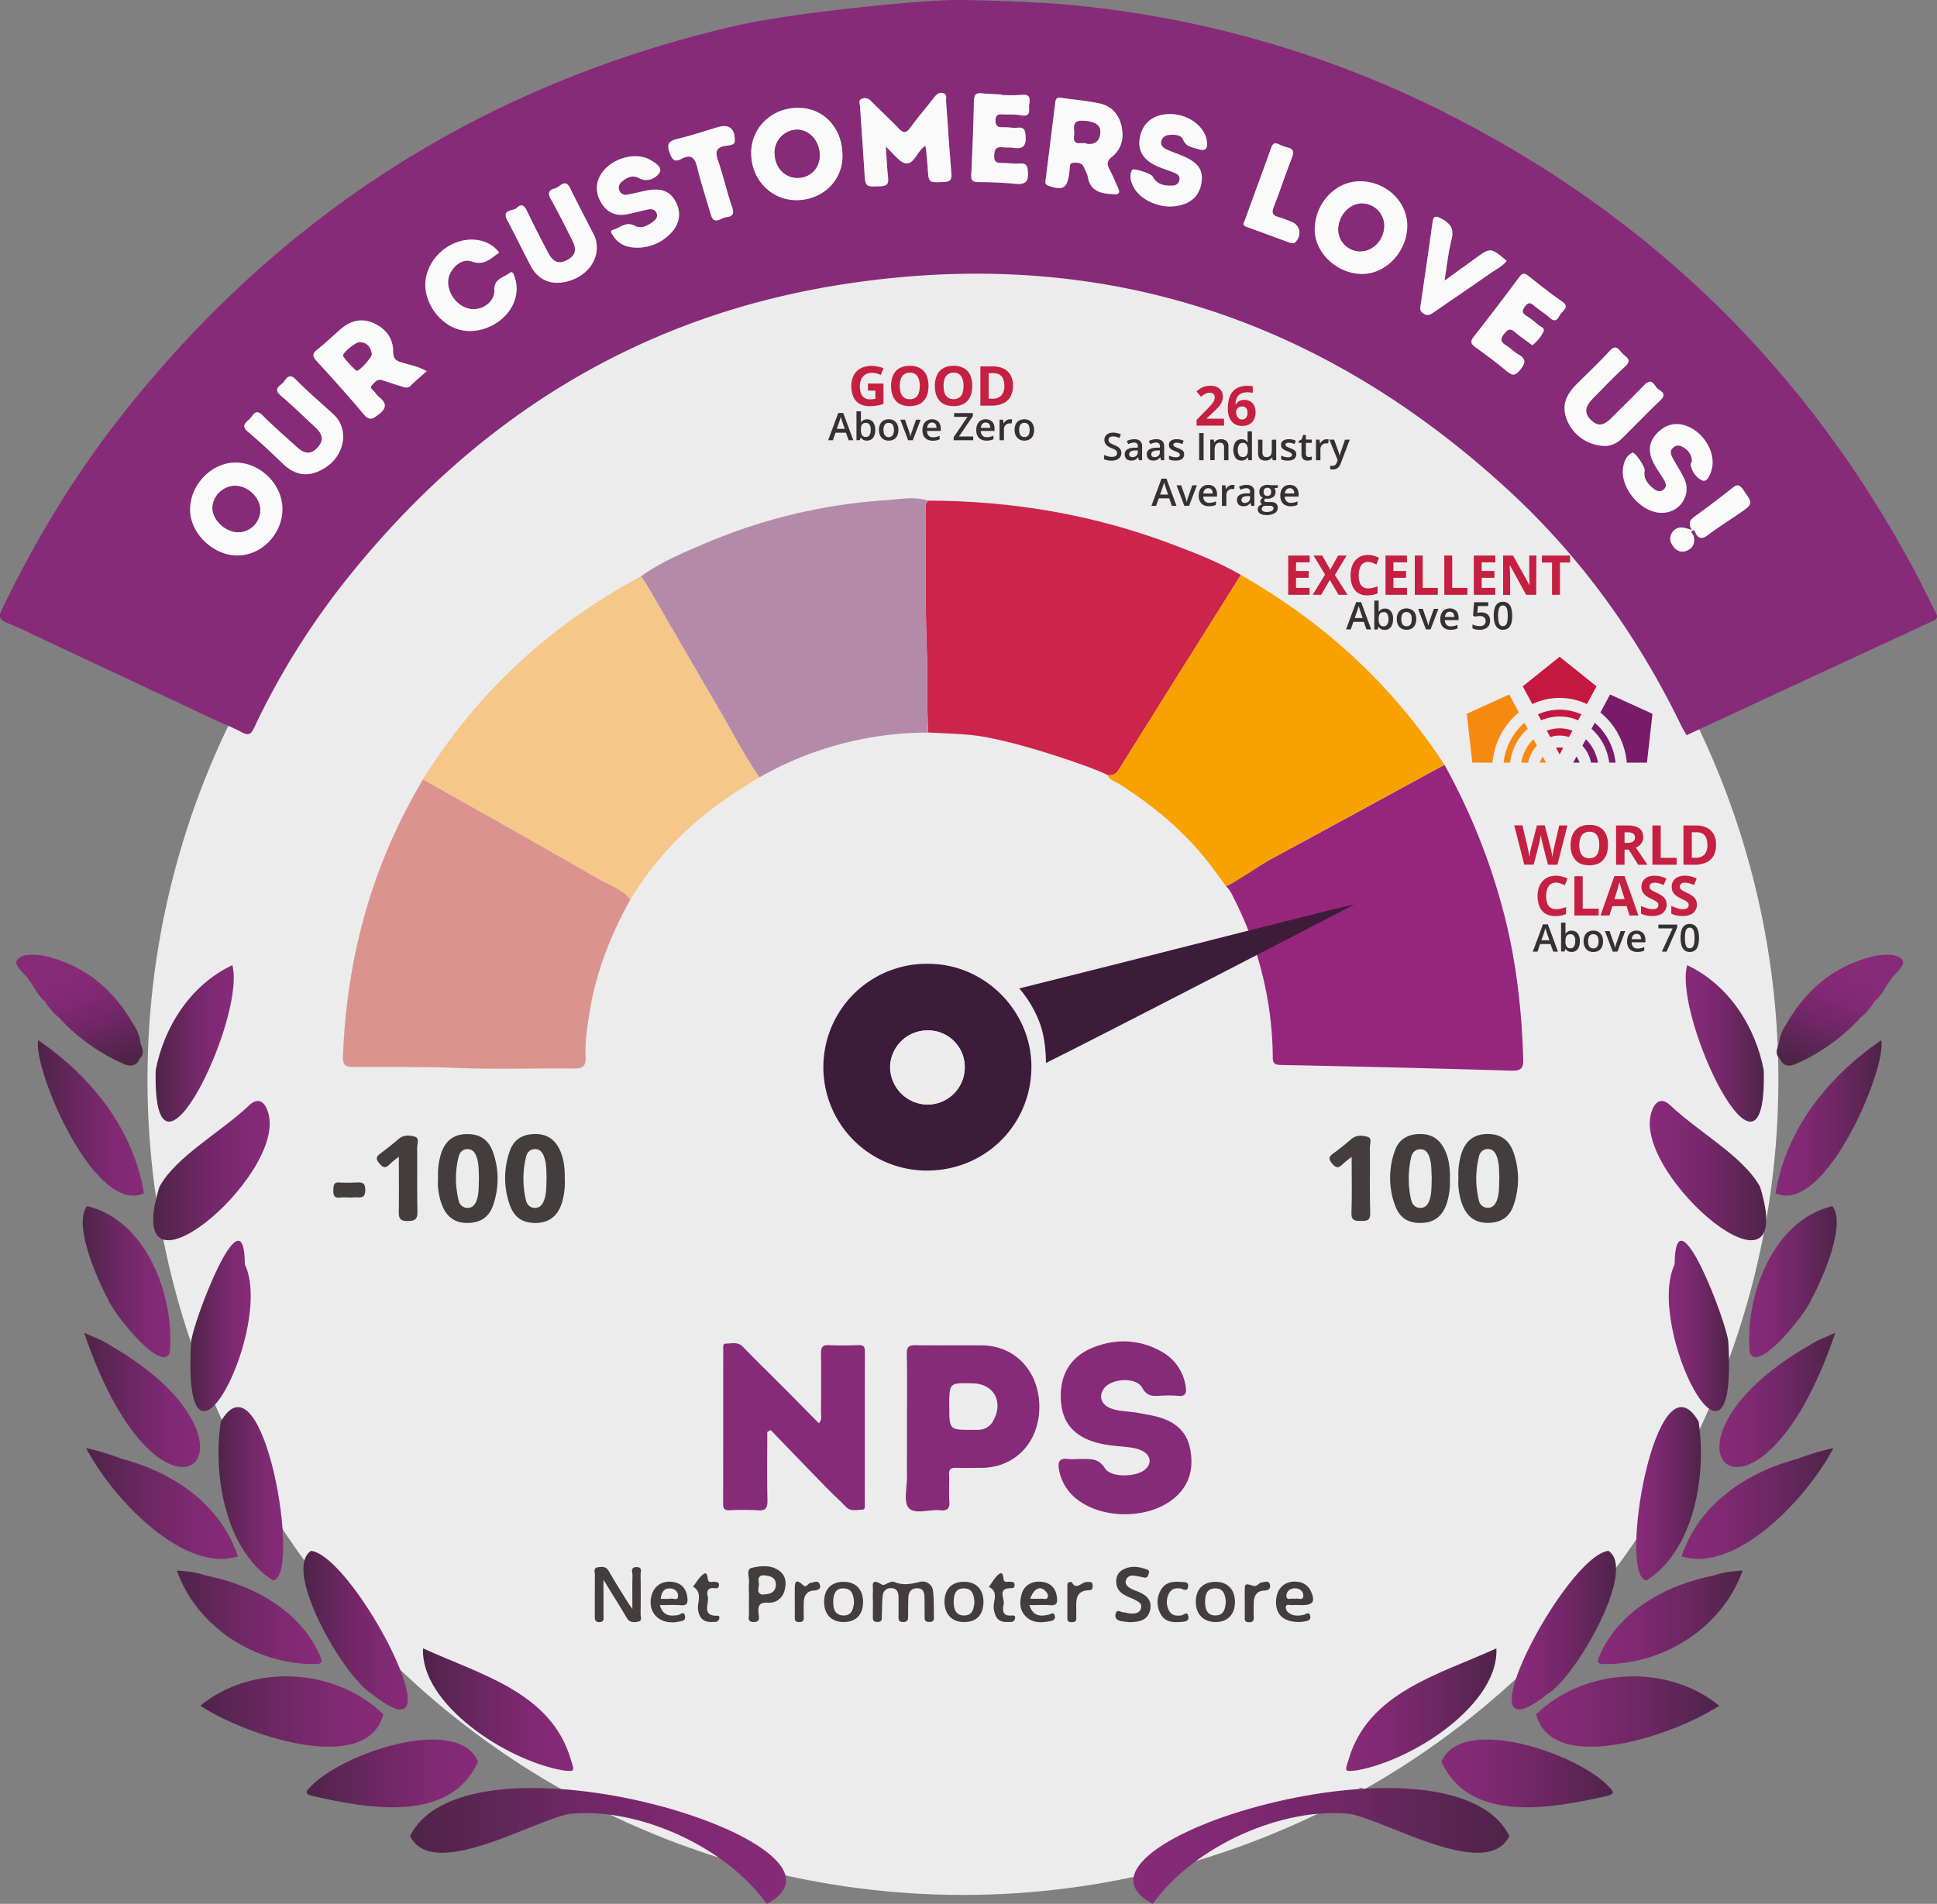 <svg xmlns="http://www.w3.org/2000/svg" xmlns:xlink="http://www.w3.org/1999/xlink" viewBox="0 0 915.72 900.26"><rect x="0" y="0" width="915.72" height="900.26" fill="#808080" stroke="none"/><defs><linearGradient id="linear-gradient" x1="535.81" y1="872.88" x2="713.55" y2="872.88" gradientUnits="userSpaceOnUse"><stop offset="0" stop-color="#872a78"/><stop offset=".24" stop-color="#812973"/><stop offset=".57" stop-color="#6e2764"/><stop offset=".96" stop-color="#51244b"/><stop offset="1" stop-color="#4d2448"/></linearGradient><linearGradient id="linear-gradient-2" x1="681.44" y1="838.6" x2="762.46" y2="838.6" xlink:href="#linear-gradient"/><linearGradient id="linear-gradient-3" x1="636.42" y1="808.45" x2="707.44" y2="808.45" xlink:href="#linear-gradient"/><linearGradient id="linear-gradient-4" x1="812.85" y1="661.96" x2="867.65" y2="661.96" xlink:href="#linear-gradient"/><linearGradient id="linear-gradient-5" x1="726.2" y1="809.33" x2="812.75" y2="809.33" xlink:href="#linear-gradient"/><linearGradient id="linear-gradient-6" x1="755.41" y1="764.74" x2="823.85" y2="764.74" xlink:href="#linear-gradient"/><linearGradient id="linear-gradient-7" x1="874.64" y1="461.93" x2="859.07" y2="504.8" xlink:href="#linear-gradient"/><linearGradient id="linear-gradient-8" x1="794.96" y1="710.96" x2="866.71" y2="710.96" xlink:href="#linear-gradient"/><linearGradient id="linear-gradient-9" x1="773.55" y1="706.33" x2="804.13" y2="706.33" xlink:href="#linear-gradient"/><linearGradient id="linear-gradient-10" x1="826.91" y1="606.02" x2="868.32" y2="606.02" xlink:href="#linear-gradient"/><linearGradient id="linear-gradient-11" x1="839.37" y1="528.61" x2="889.54" y2="528.61" xlink:href="#linear-gradient"/><linearGradient id="linear-gradient-12" x1="714.65" y1="770.83" x2="763.99" y2="770.83" xlink:href="#linear-gradient"/><linearGradient id="linear-gradient-13" x1="788.9" y1="627.01" x2="817.41" y2="627.01" xlink:href="#linear-gradient"/><linearGradient id="linear-gradient-14" x1="779.91" y1="553.53" x2="835" y2="553.53" xlink:href="#linear-gradient"/><linearGradient id="linear-gradient-15" x1="796.91" y1="493.39" x2="833.87" y2="493.39" xlink:href="#linear-gradient"/><linearGradient id="linear-gradient-16" x1="1063.91" y1="872.88" x2="1241.65" y2="872.88" gradientTransform="matrix(-1 0 0 1 1435.53 0)" xlink:href="#linear-gradient"/><linearGradient id="linear-gradient-17" x1="1209.53" y1="838.6" x2="1290.55" y2="838.6" gradientTransform="matrix(-1 0 0 1 1435.53 0)" xlink:href="#linear-gradient"/><linearGradient id="linear-gradient-18" x1="1164.52" y1="808.45" x2="1235.54" y2="808.45" gradientTransform="matrix(-1 0 0 1 1435.53 0)" xlink:href="#linear-gradient"/><linearGradient id="linear-gradient-19" x1="1340.94" y1="661.96" x2="1395.75" y2="661.96" gradientTransform="matrix(-1 0 0 1 1435.53 0)" xlink:href="#linear-gradient"/><linearGradient id="linear-gradient-20" x1="1254.3" y1="809.33" x2="1340.84" y2="809.33" gradientTransform="matrix(-1 0 0 1 1435.53 0)" xlink:href="#linear-gradient"/><linearGradient id="linear-gradient-21" x1="1283.5" y1="764.74" x2="1351.94" y2="764.74" gradientTransform="matrix(-1 0 0 1 1435.53 0)" xlink:href="#linear-gradient"/><linearGradient id="linear-gradient-22" x1="1402.74" y1="461.93" x2="1387.17" y2="504.8" gradientTransform="matrix(-1 0 0 1 1435.53 0)" xlink:href="#linear-gradient"/><linearGradient id="linear-gradient-23" x1="1323.05" y1="710.96" x2="1394.8" y2="710.96" gradientTransform="matrix(-1 0 0 1 1435.53 0)" xlink:href="#linear-gradient"/><linearGradient id="linear-gradient-24" x1="1301.65" y1="706.33" x2="1332.22" y2="706.33" gradientTransform="matrix(-1 0 0 1 1435.53 0)" xlink:href="#linear-gradient"/><linearGradient id="linear-gradient-25" x1="1355" y1="606.02" x2="1396.42" y2="606.02" gradientTransform="matrix(-1 0 0 1 1435.53 0)" xlink:href="#linear-gradient"/><linearGradient id="linear-gradient-26" x1="1367.47" y1="528.61" x2="1417.64" y2="528.61" gradientTransform="matrix(-1 0 0 1 1435.53 0)" xlink:href="#linear-gradient"/><linearGradient id="linear-gradient-27" x1="1242.75" y1="770.83" x2="1292.08" y2="770.83" gradientTransform="matrix(-1 0 0 1 1435.53 0)" xlink:href="#linear-gradient"/><linearGradient id="linear-gradient-28" x1="1317" y1="627.01" x2="1345.5" y2="627.01" gradientTransform="matrix(-1 0 0 1 1435.53 0)" xlink:href="#linear-gradient"/><linearGradient id="linear-gradient-29" x1="1308.01" y1="553.53" x2="1363.09" y2="553.53" gradientTransform="matrix(-1 0 0 1 1435.53 0)" xlink:href="#linear-gradient"/><linearGradient id="linear-gradient-30" x1="1325" y1="493.39" x2="1361.96" y2="493.39" gradientTransform="matrix(-1 0 0 1 1435.53 0)" xlink:href="#linear-gradient"/><style>.cls-1{fill:#ececec}.cls-2{fill:#872a78}.cls-4{fill:#692960}.cls-6{fill:#fbfafb}.cls-13{fill:#3d1b3a}.cls-14{fill:#433d3e}.cls-45{fill:#c51f41}.cls-46{fill:#363031}.cls-47{fill:#c5183f}.cls-48{fill:#7a1b6a}.cls-49{fill:#f68912}</style></defs><g id="Layer_2" data-name="Layer 2"><g id="Layer_1-2" data-name="Layer 1"><g id="Bloom"><circle class="cls-1" cx="455.23" cy="510.54" r="385.51"/><path class="cls-2" d="M102.19 340.68q-39.45-18.53-78.91-37c-6.61-3.1-13.14-6.43-19.92-9.12-4.14-1.64-3.9-3.42-2.22-6.9 15.85-32.75 34.6-63.7 57.17-92.22q112.44-142.09 289-183.15C373.94 6.06 435.44 0 451.76 0S494 1.35 498.69 1.73a495.3 495.3 0 0 1 184.09 51.34q145.64 73.22 222.55 217.23c3.36 6.3 6.4 12.76 9.67 19.11 1 1.86 1.3 3-1.15 4.18q-58.29 27-116.52 54.08c-.89-1.59-1.85-3.15-2.65-4.78-20.32-41.89-47.08-79.27-81.28-110.81-90.46-83.44-196.92-117-318.51-97.06C299.49 150.67 222.83 199.43 163 275a357.43 357.43 0 0 0-43 69.4c-1.43 3-2.79 3.39-5.62 1.9-3.93-2.13-8.11-3.78-12.19-5.62Zm699.51-88.35c1.57 2.41 3.12 2.61 5.57.76 4.76-3.6 9.84-6.79 14.77-10.16 6.93-4.75 6.75-4.64 2.05-11.44-1.9-2.76-3.13-2.33-5.31-.6q-8.4 6.66-17.07 12.94c-2.31 1.67-4.1 3.18-1.74 6.73-1.89-.5-3-.88-4-1.05a5.14 5.14 0 0 0-5.76 2.92c-1.17 2.23-.46 4.2.93 6 1.57 2 3.68 3 6.15 2 3.31-1.32 4.23-4 3.35-7.31ZM437.41 68.91a11.36 11.36 0 0 1 .36 1.39c.29 3.14.61 6.28.82 9.43.45 6.7.42 6.55 7.34 6.3 2.89-.1 4.12-.69 3.85-3.93-1-11.41-1.66-22.84-2.53-34.26-.1-1.35.64-3.24-1.36-3.82s-3.32.76-4.51 2.29c-3.66 4.72-7.58 9.26-11.09 14.09-1.9 2.6-3.23 2.56-5.35.37-4.28-4.41-8.79-8.59-13.11-13a3.85 3.85 0 0 0-4.5-1.07c-1.63.68-.84 2.27-.75 3.53.68 10.26 1.41 20.53 2.05 30.8.47 7.49.42 7.27 7.68 7 3.3-.12 3.81-1.41 3.52-4.21-.47-4.51-.69-9-1.09-14.54 3.79 3.28 6.63 7.73 9.74 7.92 3.78.29 5.12-5.75 8.93-8.29Zm-39.12 5c.08-13.31-8.81-23-21.05-23s-21.95 9.22-22.12 21c-.19 12.77 9.29 22.75 21.52 22.69s21.58-9.04 21.65-20.69Zm244.55 11.81c-11.52.07-21.17 10.34-21.29 22.67-.12 11.24 10.82 21.37 22.8 21.15 11.29-.22 21.09-11 20.93-23.07C665.12 95 655 85.65 642.84 85.72Zm-509.33 155c.05-11.51-10.24-21.83-21.94-22-11.38-.18-21.65 10.36-21.69 22.25 0 11.18 10.82 21.72 22.35 21.7s21.24-10.14 21.28-21.95ZM530.68 64c-.09-8.11-4.2-13.68-10.87-15.07-6-1.26-12.14-1.75-18.21-2.69-2.16-.33-2.53.88-2.73 2.52q-2.24 18-4.5 36.07c-.16 1.34-.51 2.44 1.38 3.08 6.88 2.31 8.81 1.19 9.76-6 .06-.49.07-1 .18-1.48.28-1.32-.43-3.31 1.85-3.43 2-.11 4.06-.09 5 2.31.53 1.4 1.44 2.71 1.68 4.15 1.21 7.21 6.5 8.09 12.39 8.38 2.6.13 2.93-.82 2-2.87-1.29-2.88-2.45-5.82-3.94-8.59-1.34-2.51-1.59-4.24 1.08-6.29A13.06 13.06 0 0 0 530.68 64Zm-329 111.56c-4.07-2.28-7.86-2.93-11.49-4-2.71-.8-4.36-1.54-4.34-5.23.05-6.3-3.57-11-9.36-13.51-5.58-2.45-10.74-1.14-15.27 2.74-3.78 3.24-7.34 6.76-11.25 9.82-2.55 2-2.18 3.33-.22 5.49 7.5 8.21 15 16.44 22.11 25 2.68 3.21 4.1 2.47 7 .29 3.93-3 4.06-5.33.38-8.32a9.74 9.74 0 0 1-2-2.23c-.72-1.08-2.9-1.85-1.22-3.6 1.21-1.26 2.4-2.92 4.63-2.18 3 1 6 2 9 2.91 1.54.47 3 1.21 4.56-.37 2.2-2.3 4.64-4.28 7.51-6.86ZM236 119.43a15.42 15.42 0 0 0-10.29-5.9c-11-1.56-22 6.47-24.27 17.62-2.07 10.09 5.35 21.82 15.66 24.72 10.11 2.84 22.45-3.45 26.05-13.33a17 17 0 0 0 .11-11.72c-.37-1.09-.9-2.81-2.21-1.78-2.86 2.23-7.54 2.54-7.32 8.16s-5.49 9.59-11 8.93c-6.13-.75-11.33-7.24-10.81-13.5.44-5.35 6.13-10.77 11-9 6.08 2.18 9.08-1.45 13.08-4.2Zm65.23-2.32a21.71 21.71 0 0 0 14.57-5.54c5.2-4.57 6.56-10.12 3.92-15.57s-7-7.3-14.28-5.82c-2.93.59-5.82 1.37-8.75 1.87a3.22 3.22 0 0 1-3.79-1.72 3.56 3.56 0 0 1 1.15-4.46c2.38-2.07 5.06-3.26 8.2-1.58 4 2.14 8-.24 9.49-2.57 1.65-2.58-2.17-4.93-4.74-6.32-6.54-3.52-17-.73-22 5.71-3.49 4.48-3.79 9.82-.71 14.89 2.83 4.68 7.08 6.33 12.35 5.28 3.26-.64 6.46-1.56 9.7-2.23 1.76-.37 3.44 0 4.13 1.88.6 1.66-.46 2.94-1.65 3.84-2.58 2-5.66 3.7-8.72 2-4.17-2.27-6.87 1-10.16 1.86-1.83.5-.75 1.8-.16 2.74 2.64 4.24 6.66 5.78 11.45 5.74Zm251.71-63.18c-7.5.06-12.69 4.1-14.05 10.94-1.31 6.57 1.84 11.36 9.45 14.29 2.32.89 4.69 1.68 7 2.62 1.47.61 2.6 1.65 2.23 3.44a3.18 3.18 0 0 1-3.28 2.55c-3.8.15-7.28-.42-9.36-4.25-.83-1.54-9.21-4.16-9.75-3.15-1.46 2.73-.61 5.52.69 8.09 2.86 5.68 11.44 9.8 18.76 9.15 7.7-.69 12.26-4.48 13.34-11.11 1-6.21-1.66-9.86-9.58-13.06-2.31-.93-4.7-1.7-6.93-2.78-1.5-.73-3-1.87-2.48-3.87s2.09-2.89 4.08-3c2.42-.15 5.33 0 6.22 2.22 1.42 3.51 4.26 3.57 7 4.47 4 1.3 4.71-.51 4.21-3.9-1.01-7-8.96-12.73-17.55-12.65Zm206.62 156.93a12.21 12.21 0 0 0 7.37-3.65c6-6 11.9-12.08 18.05-17.92 2.48-2.35 1.26-4-.71-5s-2.93-6.32-6.85-2.25c-5.08 5.26-10.31 10.38-15.49 15.54-3.85 3.83-6.61 4.11-9.77 1.05s-3-6.25.94-10.22c5-5.07 9.93-10.31 15.22-15.1 3.53-3.2.36-4.45-1.27-6.09s-2.89-4.76-6.08-1.25c-5 5.52-10.53 10.62-15.8 15.93-5.72 5.79-6.9 11-4 17.56a19.71 19.71 0 0 0 18.39 11.4Zm40.29 7.25c-.26.69-.65 1.19-.58 1.62.6 3.49 3.09 6.6 5.71 7.47 2.34.77 3.71-3.14 4.32-5.67 1.77-7.35-3.42-16.45-11.09-19.78-5.4-2.35-10.41-1.36-14.6 2.87-4 4-4.72 8.58-1.92 14.14 1.42 2.8 3.34 5.34 4.94 8.05.86 1.48 1.46 3.18 0 4.56-1.67 1.52-3.53.82-5-.39-2.59-2.17-4.79-4.58-4.09-8.49.32-1.82-4.75-9-5.8-8.46-2.93 1.44-4 4.31-4.43 7.35-1.26 9.43 8.32 20.72 17.81 21.09 8.65.33 14.67-8 11.23-15.89-1.52-3.47-3.77-6.63-5.57-10-.88-1.65-1.47-3.49.3-5s3.79-.82 5.46.4a7.3 7.3 0 0 1 3.31 6.13Zm-637.59-10.83c0-5.26-1.72-8.73-4.81-11.57-5.87-5.39-12-10.55-17.55-16.24-3-3.09-4.34-.86-5.69 1s-5.57 3.08-1.49 6.56c5.69 4.84 11.07 10.05 16.52 15.16 3.58 3.36 3.79 6.24.85 9.43s-5.9 3.2-9.44 0c-5.55-5-11.22-9.91-16.47-15.21-3.34-3.38-4.4-.24-6 1.47s-4.5 3.22-1 6.21c5.7 4.82 11.16 10 16.54 15.14 4.94 4.78 10.47 6.41 16.83 3.59 7.13-3.11 11.03-8.74 11.71-15.54Zm119.88-90.08a13 13 0 0 0-1.73-6.87c-3.62-7.08-7.33-14.13-10.82-21.28-2.47-5.06-4.86-.6-7.18 0-2.61.62-3.78 1.93-2.09 4.95 3.66 6.5 7 13.2 10.33 19.86 2.16 4.3 1.3 7.1-2.57 9.09s-6.54 1.12-8.86-3.29c-3.48-6.6-6.92-13.23-10.12-20-1.23-2.58-2.76-3.46-4.71-1.44-1.71 1.77-7.47.56-4.54 6 3.83 7.16 7.32 14.5 11.14 21.67 3.56 6.65 9.78 9.1 17.3 7.14 8.12-2.09 13.77-8.44 13.85-15.83ZM473.6 44.93v-.23c-3-.16-6-.18-8.94-.52s-4.13.29-4.19 3.59c-.22 11.61-.68 23.22-1.27 34.82-.15 3 .92 3.52 3.6 3.54 5.8.05 11.62.26 17.39.82 4.49.45 6.14-.93 5.81-5.6-.2-2.94-.71-4.21-3.88-4-2.8.19-5.63-.28-8.45-.27-2.5 0-3.73-.5-3.61-3.55s1.06-4.23 4.07-3.86c1.65.2 3.34 0 5 .26 4.4.68 6.13-.8 5.76-5.51-.23-2.84-.45-4.34-3.75-4-2.29.21-4.64-.32-6.95-.22s-3.57-.5-3.51-3.28 1.46-2.91 3.49-2.8c2.82.14 5.71-.13 8.44.41 5.17 1 3.62-2.64 4-5.12.38-2.75.51-5-3.49-4.51a87.74 87.74 0 0 1-9.52.03Zm250.79 118.32a18.09 18.09 0 0 0 5.22-6.29c1-1.82-1.19-2.34-2.19-3.19a55.55 55.55 0 0 0-5.95-4.53c-2.09-1.34-1.9-2.44-.53-4.31 1.5-2.06 2.55-1.89 4.29-.4 2.39 2.05 5.14 3.7 7.49 5.79 3.13 2.78 3.95-.31 5.11-1.94s4.34-3.24.57-5.86c-5.45-3.79-10.66-7.94-15.87-12.07-1.83-1.45-2.83-1.41-4.31.59q-10.56 14.21-21.47 28.16c-1.85 2.36-1.34 3.49.86 5.07 5 3.58 9.94 7.26 14.66 11.21 2.76 2.31 4.16 2.25 6.53-.77 2.6-3.32 2.59-5.13-1.06-7.18-2-1.13-3.64-2.94-5.63-4.12-2.88-1.71-2.9-3.31-.81-5.82 1.65-2 2.78-2.34 4.8-.63 2.63 2.24 5.51 4.2 8.29 6.29Zm-12.09-39.9c-7.7-6.43-7.68-6.41-15.33-.77-4.33 3.19-8.73 6.29-14.08 10.15 1.21-7.36 1.83-13.49 3.32-19.4 1.24-4.93-.29-7.46-4.6-9.8-3.57-1.94-4-1-4.49 2.36-1.72 12.66-3.64 25.31-5.45 38-.23 1.61-.64 3.17 1.22 4.4s3.33.54 4.92-.57c9-6.23 18.09-12.37 27.07-18.65 2.54-1.82 5.47-3.14 7.42-5.72Zm-365-56.11c.38-6.33-2.57-8.68-7.89-7.11-6.36 1.88-12.65 4-19.09 5.56-4.15 1-5.3 2.37-3.75 6.65 1.18 3.26 2.33 4.54 5.53 2.84 4.79-2.54 6.46-.35 7.57 4.27 1.78 7.4 4.22 14.64 6.31 22 1.5 5.29 4.75 1.56 7.16 1.31s4.26-.91 3.05-4.44c-2.53-7.35-4.23-15-6.76-22.35-1.43-4.18-.95-6.38 3.76-7 1.61-.24 3.62-.35 4.14-1.73Zm262.12 47.43c1.83.51 2.37.42 2.91-.13 3.28-3.4 2.32-8.18-2-9.77-2-.75-4-1.62-6.09-2.19-2.77-.76-3.14-2.06-2.11-4.71 3-7.57 5.51-15.3 8.46-22.86 1.11-2.84 1.24-4.66-2.26-5.36a16.83 16.83 0 0 1-3.71-1.4c-1.86-.88-2.91-.6-3.67 1.54-4.07 11.4-8.3 22.75-12.41 34.14-.37 1-1.62 2.47.52 3.25 7.2 2.62 14.35 5.27 20.39 7.49Z"/><path d="m644.3 845.63-2 .18a1.79 1.79 0 0 1 2-.18Z" style="fill:#792a6d"/><path class="cls-1" d="M817.07 634.63c-.1-.47-.21-.93-.31-1.4.1.47.24.93.31 1.4Z"/><path class="cls-4" d="m779.58 821.22.77-.29-.33.31Z"/><path class="cls-2" d="M891.22 491.4a1.22 1.22 0 0 1 .13-.38s.18 0 .27 0l-.48.32Z"/><path d="m878.27 482.55 1-1.16Z" style="fill:#582551"/><path class="cls-6" d="M437.41 68.91c-3.81 2.54-5.15 8.58-8.93 8.35-3.11-.19-6-4.64-9.74-7.92.4 5.5.62 10 1.09 14.54.29 2.8-.22 4.09-3.52 4.21-7.26.25-7.21.47-7.68-7-.64-10.27-1.37-20.54-2.05-30.8-.09-1.26-.88-2.85.75-3.53a3.85 3.85 0 0 1 4.5 1.07c4.32 4.37 8.83 8.55 13.11 13 2.12 2.19 3.45 2.23 5.35-.37 3.51-4.83 7.43-9.37 11.09-14.09 1.19-1.53 2.41-2.9 4.51-2.29s1.26 2.47 1.36 3.82c.87 11.42 1.56 22.85 2.53 34.26.27 3.24-1 3.83-3.85 3.93-6.92.25-6.89.4-7.34-6.3-.21-3.15-.53-6.29-.82-9.43a11.36 11.36 0 0 0-.36-1.45ZM398.29 73.91c-.07 11.65-9.5 20.69-21.65 20.76S354.93 84.75 355.12 72c.17-11.81 9.82-21 22.12-21s21.13 9.6 21.05 22.91Zm-21.06 10.18c6.09-.11 10.45-4.79 10.25-11-.21-6.73-5.08-11.93-11-11.76a10.81 10.81 0 0 0-10.28 11.2c.21 6.8 4.85 11.67 11.03 11.56ZM642.84 85.72c12.13-.07 22.28 9.31 22.44 20.75.16 12-9.64 22.85-20.93 23.07-12 .22-22.92-9.91-22.8-21.15.12-12.33 9.77-22.6 21.29-22.67Zm-10.14 22.44a10.34 10.34 0 0 0 10.2 10.67c5.94.13 11.12-5.13 11.42-11.58a10.55 10.55 0 0 0-10-11c-5.87-.37-11.38 5.27-11.62 11.91ZM133.51 240.72c0 11.81-9.85 21.92-21.28 21.94S89.85 252.14 89.88 241c0-11.89 10.31-22.43 21.69-22.25 11.7.14 21.99 10.46 21.94 21.97Zm-22.37-11a10.91 10.91 0 0 0-10.7 10.28c-.13 5.69 5.9 11.55 12 11.67A10.48 10.48 0 0 0 123 241.4c.09-5.93-5.63-11.57-11.86-11.69ZM530.68 64a13.06 13.06 0 0 1-4.94 10.1c-2.67 2-2.42 3.78-1.08 6.29 1.49 2.77 2.65 5.71 3.94 8.59.91 2 .58 3-2 2.87-5.89-.29-11.18-1.17-12.39-8.38-.21-1.47-1.21-2.8-1.7-4.2-.91-2.4-3-2.42-5-2.31-2.28.12-1.57 2.11-1.85 3.43-.11.49-.12 1-.18 1.48-.95 7.18-2.88 8.3-9.76 6-1.89-.64-1.54-1.74-1.38-3.08q2.28-18 4.5-36.07c.2-1.64.57-2.85 2.73-2.52 6.07.94 12.22 1.43 18.21 2.69 6.7 1.38 10.81 6.95 10.9 15.11Zm-16.86 4c4.24.54 6-1.67 6.32-5 .4-3.7-2.59-5.67-8.61-5.8-5.39-.12-3.22 4.37-3.65 6.81-1.01 5.64 4.12 2.75 5.94 3.89ZM201.72 175.51c-2.87 2.58-5.31 4.56-7.49 6.78-1.55 1.58-3 .84-4.56.37-3-.93-6-1.92-9-2.91-2.23-.74-3.42.92-4.63 2.18-1.68 1.75.5 2.52 1.22 3.6a9.74 9.74 0 0 0 2 2.23c3.68 3 3.55 5.32-.38 8.32-2.86 2.18-4.28 2.92-7-.29-7.12-8.53-14.61-16.76-22.11-25-2-2.16-2.33-3.48.22-5.49 3.91-3.06 7.47-6.58 11.25-9.82 4.53-3.88 9.69-5.19 15.27-2.74 5.79 2.54 9.41 7.21 9.36 13.51 0 3.69 1.63 4.43 4.34 5.23 3.65 1.1 7.44 1.75 11.51 4.03Zm-33-.22c1.35 0 7.16-6.39 7-7.87-.46-3.28-2.15-5.52-5.74-5.58-1.82 0-7.78 4.94-7.75 6.28-.04.8 5.77 7.19 6.47 7.17ZM236 119.43c-4 2.75-7 6.38-13.11 4.18-4.84-1.75-10.53 3.67-11 9-.52 6.26 4.68 12.75 10.81 13.5 5.51.66 11.22-3.46 11-8.93s4.46-5.93 7.32-8.16c1.31-1 1.84.69 2.21 1.78a17 17 0 0 1-.11 11.72c-3.6 9.88-15.94 16.17-26.05 13.33-10.31-2.9-17.73-14.63-15.66-24.72 2.3-11.15 13.32-19.18 24.27-17.62a15.42 15.42 0 0 1 10.32 5.92ZM301.23 117.11c-4.79 0-8.81-1.5-11.45-5.74-.59-.94-1.67-2.24.16-2.74 3.29-.91 6-4.13 10.16-1.86 3.06 1.66 6.14-.08 8.72-2 1.19-.9 2.25-2.18 1.65-3.84-.69-1.91-2.37-2.25-4.13-1.88-3.24.67-6.44 1.59-9.7 2.23-5.27 1.05-9.52-.6-12.35-5.28-3.08-5.07-2.78-10.41.71-14.89 5-6.44 15.46-9.23 22-5.71 2.57 1.39 6.39 3.74 4.74 6.32-1.48 2.33-5.5 4.71-9.49 2.57-3.14-1.68-5.82-.49-8.2 1.58a3.56 3.56 0 0 0-1.15 4.46 3.22 3.22 0 0 0 3.79 1.67c2.93-.5 5.82-1.28 8.75-1.87 7.3-1.48 11.64.31 14.28 5.82S321 107 315.8 111.57a21.71 21.71 0 0 1-14.57 5.54ZM552.94 53.93c8.59-.08 16.54 5.65 17.57 12.63.5 3.39-.19 5.2-4.21 3.9-2.77-.9-5.61-1-7-4.47-.89-2.2-3.8-2.37-6.22-2.22-2 .13-3.6.95-4.08 3s1 3.14 2.48 3.87c2.23 1.08 4.62 1.85 6.93 2.78 7.92 3.2 10.6 6.85 9.58 13.06-1.08 6.63-5.64 10.42-13.34 11.11-7.32.65-15.9-3.47-18.76-9.15-1.3-2.57-2.15-5.36-.69-8.09.54-1 8.92 1.61 9.75 3.15 2.08 3.83 5.56 4.4 9.36 4.25a3.18 3.18 0 0 0 3.28-2.55c.37-1.79-.76-2.83-2.23-3.44-2.3-.94-4.67-1.73-7-2.62-7.61-2.93-10.76-7.72-9.45-14.29 1.34-6.85 6.53-10.85 14.03-10.92ZM759.56 210.86a19.71 19.71 0 0 1-18.41-11.42c-2.88-6.52-1.7-11.77 4-17.56 5.27-5.31 10.77-10.41 15.8-15.93 3.19-3.51 4.44-.4 6.08 1.25s4.8 2.89 1.27 6.09c-5.29 4.79-10.18 10-15.22 15.1-3.94 4-4.2 7.05-.94 10.22s5.92 2.78 9.77-1.05c5.18-5.16 10.41-10.28 15.49-15.54 3.92-4.07 4.78 1.14 6.85 2.25s3.19 2.67.71 5c-6.15 5.84-12 12-18.05 17.92a12.21 12.21 0 0 1-7.35 3.67ZM799.85 218.11a7.3 7.3 0 0 0-3.33-6.1c-1.67-1.22-3.57-2-5.46-.4s-1.18 3.34-.3 5c1.8 3.35 4 6.51 5.57 10 3.44 7.87-2.58 16.22-11.23 15.89-9.49-.37-19.07-11.66-17.81-21.09.41-3 1.5-5.91 4.43-7.35 1-.52 6.12 6.64 5.8 8.46-.7 3.91 1.5 6.32 4.09 8.49 1.44 1.21 3.3 1.91 5 .39 1.51-1.38.91-3.08 0-4.56-1.6-2.71-3.52-5.25-4.94-8.05-2.8-5.56-2.08-10.1 1.92-14.14 4.19-4.23 9.2-5.22 14.6-2.87 7.67 3.33 12.86 12.43 11.09 19.78-.61 2.53-2 6.44-4.32 5.67-2.62-.87-5.11-4-5.71-7.47-.05-.46.34-.96.6-1.65ZM162.26 207.28c-.68 6.8-4.58 12.43-11.7 15.59-6.36 2.82-11.89 1.19-16.83-3.59-5.38-5.19-10.84-10.32-16.54-15.14-3.54-3-.71-4.43 1-6.21s2.69-4.85 6-1.47c5.25 5.3 10.92 10.2 16.47 15.21 3.54 3.19 6.54 3.14 9.44 0s2.73-6.07-.85-9.43c-5.45-5.11-10.83-10.32-16.52-15.16-4.08-3.48.19-4.72 1.49-6.56s2.67-4.13 5.69-1c5.56 5.69 11.68 10.85 17.55 16.24 3.08 2.79 4.8 6.24 4.8 11.52ZM282.14 117.2c-.08 7.39-5.73 13.74-13.85 15.85-7.52 2-13.74-.49-17.3-7.14-3.82-7.17-7.31-14.51-11.14-21.67-2.93-5.46 2.83-4.25 4.54-6 2-2 3.48-1.14 4.71 1.44 3.2 6.73 6.64 13.36 10.12 20 2.32 4.41 5 5.29 8.86 3.29s4.73-4.79 2.57-9.09c-3.36-6.66-6.67-13.36-10.33-19.86-1.69-3-.52-4.33 2.09-4.95 2.32-.56 4.71-5 7.18 0 3.49 7.15 7.2 14.2 10.82 21.28a13 13 0 0 1 1.73 6.85ZM473.6 44.93a87.74 87.74 0 0 0 9.46-.06c4-.44 3.87 1.76 3.49 4.51-.34 2.48 1.21 6.13-4 5.12-2.73-.54-5.62-.27-8.44-.41-2-.11-3.44.07-3.49 2.8s1.06 3.38 3.51 3.28 4.66.43 6.95.22c3.3-.3 3.52 1.2 3.75 4 .37 4.71-1.36 6.19-5.76 5.51-1.63-.25-3.32-.06-5-.26-3-.37-3.95.77-4.07 3.86s1.11 3.56 3.61 3.55c2.82 0 5.65.46 8.45.27 3.17-.22 3.68 1 3.88 4 .33 4.67-1.32 6.05-5.81 5.6-5.77-.56-11.59-.77-17.39-.82-2.68 0-3.75-.55-3.6-3.54.59-11.6 1.05-23.21 1.27-34.82.06-3.3 1.34-3.91 4.19-3.59s6 .36 8.94.52ZM724.39 163.25c-2.78-2.09-5.66-4.05-8.29-6.29-2-1.71-3.15-1.35-4.8.63-2.09 2.51-2.07 4.11.81 5.82 2 1.18 3.61 3 5.63 4.12 3.65 2.05 3.66 3.86 1.06 7.18-2.37 3-3.77 3.08-6.53.77-4.72-3.95-9.66-7.63-14.66-11.21-2.2-1.58-2.71-2.71-.86-5.07q10.93-13.94 21.47-28.16c1.48-2 2.48-2 4.31-.59 5.21 4.13 10.42 8.28 15.87 12.07 3.77 2.62.64 4.16-.57 5.86s-2 4.72-5.11 1.94c-2.35-2.09-5.1-3.74-7.49-5.79-1.74-1.49-2.79-1.66-4.29.4-1.37 1.87-1.56 3 .53 4.31a55.55 55.55 0 0 1 5.95 4.53c1 .85 3.17 1.37 2.19 3.19a18.09 18.09 0 0 1-5.22 6.29ZM712.3 123.35c-1.95 2.58-4.88 3.9-7.42 5.68-9 6.28-18.06 12.42-27.07 18.65-1.59 1.11-2.94 1.89-4.92.57s-1.45-2.79-1.22-4.4c1.81-12.65 3.73-25.3 5.45-38 .45-3.32.92-4.3 4.49-2.36 4.31 2.34 5.84 4.87 4.6 9.8-1.49 5.91-2.11 12-3.32 19.4 5.35-3.86 9.75-7 14.08-10.15 7.65-5.6 7.63-5.62 15.33.81ZM347.33 67.24c-.52 1.38-2.53 1.49-4.11 1.69-4.71.62-5.19 2.82-3.76 7 2.53 7.36 4.23 15 6.76 22.35 1.21 3.53-.74 4.19-3.05 4.44s-5.66 4-7.16-1.31c-2.09-7.32-4.53-14.56-6.31-22-1.11-4.62-2.78-6.81-7.57-4.27-3.2 1.7-4.35.42-5.53-2.84-1.55-4.28-.4-5.67 3.75-6.65 6.44-1.52 12.73-3.68 19.09-5.56 5.32-1.53 8.27.82 7.89 7.15ZM609.45 114.67c-6-2.22-13.19-4.87-20.35-7.49-2.14-.78-.89-2.21-.52-3.25 4.11-11.39 8.34-22.74 12.41-34.14.76-2.14 1.81-2.42 3.67-1.54a16.83 16.83 0 0 0 3.71 1.4c3.5.7 3.37 2.52 2.26 5.36-3 7.56-5.49 15.29-8.46 22.86-1 2.65-.66 3.95 2.11 4.71 2.07.57 4.06 1.44 6.09 2.19 4.31 1.59 5.27 6.37 2 9.77-.55.55-1.09.64-2.92.13ZM800.6 253.16c.88 3.35 0 6-3.35 7.31-2.47 1-4.58 0-6.15-2-1.39-1.8-2.1-3.77-.93-6a5.14 5.14 0 0 1 5.76-2.92c1.09.17 2.15.55 4 1.05-2.36-3.55-.57-5.06 1.74-6.73q8.68-6.27 17.07-12.94c2.18-1.73 3.41-2.16 5.31.6 4.7 6.8 4.88 6.69-2.05 11.44-4.93 3.37-10 6.56-14.77 10.16-2.45 1.85-4 1.65-5.57-.76-.35-.65-.68-1.85-1.45-1.43-1.21.66.08 1.47.39 2.22Z"/><path d="M682.87 361.63a301.06 301.06 0 0 1 28.4 71.47c5.62 22.15 8.15 44.7 8.84 67.51.13 4.17-.71 5.81-5.38 5.67q-54.78-1.62-109.57-2.7c-3.61-.08-3.43-2-3.46-4.44a168 168 0 0 0-18.12-73.85c-1.11-2.2-2.06-4.54-4-6.23 1.43-3 5.23-3.17 7.06-5.74 5.39-1.33 9.79-4.71 14.55-7.28 27.28-14.71 54.46-29.59 81.68-44.41Z" style="fill:#96267d"/><path d="M438.75 236.73c39.95.07 78.73 6.69 116.11 20.92 10.85 4.13 21.69 8.33 31.75 14.24q-28.92 46-57.75 92.12c-1.43 2.31-3 2.67-5.26 2.56-.28-1.13-43.28-17-64.94-19.06-6.6-.62-13.25-.76-19.87-1.12-.68-13.74-.21-27.5-.7-41.27-.77-21.22-.34-42.49-.39-63.74.05-1.59-.42-3.38 1.05-4.65Z" style="fill:#cc244b"/><path d="M298 425.36c-9.63 17.26-16.65 35.44-19.57 55.08-1 6.4-1.92 12.84-1.57 19.33.21 4-1 5.54-5.32 5.49-18.47-.2-37 .5-55.42-.26-16.46-.69-32.91-.34-49.36-.47-3.84 0-4.77-1.24-4.64-4.89 1.65-44.05 12.31-85.6 33.89-124.19l3.9-6.94c5.64 3.16 11.28 6.29 16.9 9.47 22.19 12.55 44.44 25 66.5 37.78 5.07 2.92 11.01 4.62 14.69 9.6Z" style="fill:#da948d"/><path d="M298 425.36c-3.72-5-9.66-6.68-14.69-9.6C261.29 403 239 390.53 216.85 378c-5.62-3.18-11.26-6.31-16.9-9.47 25.73-41.23 60.2-73.08 103-95.92a39.8 39.8 0 0 1 2.62 3.6c11.33 19.49 22.53 39.07 34 58.5 6.46 11 12.14 22.43 19.48 32.88-13.77 8.08-26.8 17.2-38.07 28.57a151.68 151.68 0 0 0-22.98 29.2Z" style="fill:#f5c788"/><path d="M359.06 367.57c-7.34-10.45-13-21.9-19.48-32.88-11.44-19.43-22.64-39-34-58.5a39.8 39.8 0 0 0-2.62-3.6c8.79-6.39 18.73-10.64 28.61-14.89a262.05 262.05 0 0 1 87.12-21.17c6.7-.44 13.37-1.91 20 .2-1.47 1.31-1 3.06-1 4.67.05 21.25-.38 42.52.39 63.74.49 13.77 0 27.53.7 41.27a161.18 161.18 0 0 0-79.72 21.16Z" style="fill:#b38ba9"/><path d="M523.6 366.57c2.23.11 3.83-.25 5.26-2.56q28.73-46.15 57.75-92.12c39.19 22.29 71.54 51.92 96.26 89.74-27.22 14.82-54.4 29.7-81.68 44.41-4.76 2.57-19.9 13.1-21.61 13-.23-.37-4.57-6.33-7.89-10.71-11.77-15.15-26.24-27.22-42.34-37.48-2-1.26-4.63-1.8-5.75-4.28Z" style="fill:#f8a101"/><path class="cls-13" d="M437.92 553.52a48.89 48.89 0 1 1 1.18-97.77c26.7.13 48.85 22.64 48.49 49.29-.36 27.33-22.2 48.64-49.67 48.48Zm.4-66.28a17.66 17.66 0 0 0-17.52 17.42 17.89 17.89 0 0 0 17.89 17.65 17.62 17.62 0 0 0 17.4-17.54 17.34 17.34 0 0 0-17.77-17.53Z"/><path class="cls-2" d="M362.73 677.11c0 10.75-.15 21.5.08 32.24.07 3.57-.65 5.13-4.59 4.8a123.31 123.31 0 0 0-13.46 0c-2.12 0-2.9-.62-2.9-2.83.06-24.44 0-48.88.06-73.32 0-1.06-.4-2.68 1.34-2.66 2.7 0 5.52-1 7.94 1.5 6 6.22 12.21 12.24 18.31 18.37C375.35 661 381.14 667 387.13 673c1.65-1.78 1-3.5 1-5 .06-9.31.13-18.62 0-27.93-.05-3 .71-4.17 3.88-4 4.64.25 9.31.15 14 0 2.16-.06 2.87.69 2.87 2.86-.06 24.11 0 48.21-.06 72.32 0 1.07.38 2.66-1.36 2.64-2.55 0-5.28 1-7.52-1.33-3-3.1-6.22-6-9.24-9.09q-13.2-13.57-26.33-27.25ZM509.37 689.91c5.6.09 9.76-.8 13 4.41 2.78 4.43 14.23 4.16 18.62.84 3.52-2.67 3.31-6.69-.63-8.9-2.79-1.58-6-1.85-9.15-2.16-2.64-.25-5.29-.47-7.91-.89-14.1-2.28-21.1-9.12-21.77-21.14-.74-13.51 5.92-22.6 19.42-26.29a35.77 35.77 0 0 1 28 3.27 22.38 22.38 0 0 1 11.59 16.57c.48 2.86.12 4.85-3.68 4.43a56.08 56.08 0 0 0-9 0c-3.42.19-5.84-.1-7.91-3.87-2.83-5.17-14.69-4.46-18.14.5-2.49 3.58-1.2 7.52 3.15 9.21s8.84 1.4 13.24 2.26c2.93.57 5.9 1 8.79 1.76 7.94 2.09 13.88 6.4 15.6 15 1.91 9.57-.23 17.84-8.17 24.07-12 9.45-33.37 9.39-45.34-.09a22.32 22.32 0 0 1-8.39-13.73c-.68-3.61-.11-5.87 4.35-5.23a24 24 0 0 0 4.33-.02ZM428.78 674.6c0-11.48.13-23-.08-34.42-.06-3.36 1.05-4.14 4.22-4.08 10.47.18 20.95 0 31.42.09 15.71.16 27 12.42 27 29.09s-11.42 28.7-27.22 28.81c-4 0-8 .13-12 0-2.55-.12-3.58.61-3.44 3.32.21 4.14-.2 8.33.13 12.46.29 3.65-1.12 4.62-4.5 4.28-5.06-.51-11.86 2.16-14.74-1.13-2.51-2.85-.77-9.48-.8-14.44-.02-8.02.01-16 .01-23.98Zm20-9.64c0 11.24 0 11.24 11.41 11.15h2.48a8 8 0 0 0 7.09-4.67c4.64-8.75 0-17-9.74-17.3-11.26-.34-11.26-.34-11.26 10.86Z"/><path class="cls-13" d="M588.45 440.49c16.45-4 51.46-13.09 51.59-12.67-12.13 6.35-106.64 55.25-136.76 70.42l-8.79 4.37c-.13-6.83-.8-13.05-3-19a54.63 54.63 0 0 0-9.63-16.22c14.92-3.74 29.17-7.29 43.42-10.89q31.6-7.97 63.17-16.01Z"/><path class="cls-14" d="M685.45 558a32.09 32.09 0 0 1-1.45 10.88c-1.87 5.94-5.78 9.09-11.45 9.38-6.6.33-10.81-2.11-13.09-8.39a37.6 37.6 0 0 1 0-25.81c1.68-4.84 5.38-7.38 10.51-7.77 5.45-.41 9.78 1.42 12.48 6.36 2.62 4.66 3.11 9.75 3 15.35Zm-8.59-1c-.21-3 0-6.33-1-9.56-.72-2.22-1.86-4-4.4-4s-3.89 1.79-4.39 4a45.29 45.29 0 0 0 0 19.73c.51 2.27 1.85 4 4.41 4s3.73-1.83 4.44-4c.99-3.24.79-6.59.94-10.17ZM689.47 557a33.4 33.4 0 0 1 1.35-11.29c1.93-6.19 5.86-9.29 11.86-9.47 6.46-.18 10.7 2.52 12.86 8.8a37.61 37.61 0 0 1 0 24.87c-1.91 5.63-5.85 8.13-11.65 8.33s-9.83-2.37-12.17-7.63a30.16 30.16 0 0 1-2.25-13.61Zm19.36.12c-.23-3.28.06-6.78-1.16-10.15-.75-2-1.92-3.6-4.2-3.64a4.21 4.21 0 0 0-4.26 3.52 42.65 42.65 0 0 0-.08 20.67 4.25 4.25 0 0 0 4.19 3.62c2.29 0 3.54-1.46 4.31-3.5 1.28-3.31.97-6.82 1.2-10.48ZM267 557.53a34.16 34.16 0 0 1-1.25 10.89c-1.77 6.17-5.81 9.54-11.62 9.84-6.76.34-11-2.26-13.27-8.86a38 38 0 0 1 .23-25.34c1.7-4.83 5.39-7.39 10.52-7.77 5.44-.41 9.77 1.43 12.47 6.36 2.44 4.5 2.99 9.42 2.92 14.88Zm-8.6-.1c-.15-3.3.05-6.63-1-9.87-.69-2.21-1.76-4.09-4.29-4.18s-4 1.62-4.49 3.9a44.18 44.18 0 0 0 0 20.2c.5 2.1 1.85 3.63 4.14 3.69 2.56.07 3.79-1.67 4.54-3.88 1.15-3.21.92-6.55 1.09-9.86ZM207.08 557.14a34 34 0 0 1 1.34-11.31c1.9-6.19 5.83-9.35 11.79-9.55 6.48-.22 10.73 2.46 12.92 8.71a37.64 37.64 0 0 1 0 24.88c-1.89 5.65-5.82 8.19-11.58 8.41s-9.86-2.29-12.23-7.55a30.11 30.11 0 0 1-2.24-13.59Zm19.35.16c-.17-3.47.06-7-1.16-10.33-.74-2.06-1.94-3.58-4.22-3.59s-3.69 1.43-4.23 3.55a42.65 42.65 0 0 0 0 20.67 4.23 4.23 0 0 0 4.22 3.58c2.29 0 3.52-1.51 4.28-3.54 1.22-3.36.91-6.87 1.11-10.34ZM188.55 547a43.94 43.94 0 0 0-4.33 3.54c-2.05 2.2-3.3 1.5-5-.55-1.88-2.22-1.08-3.28.8-4.67 2.92-2.17 5.77-4.46 8.53-6.82 2.35-2 5.21-1.67 7.56-1s1.07 3.43 1.09 5.23c.12 9.94-.09 19.89.14 29.83.08 3.51-.57 4.79-4.5 4.84-4.28.06-4.35-1.92-4.3-5.08.1-8.18.01-16.4.01-25.32ZM639 547.08a44.69 44.69 0 0 0-4.25 3.43c-2 2-3.26 1.85-5.06-.39s-1.39-3.23.64-4.7c2.94-2.14 5.79-4.43 8.54-6.82 2.34-2 5.16-1.69 7.55-1.09s1.16 3.38 1.18 5.14c.13 10.28-.12 20.56.17 30.83.1 3.73-1.59 3.86-4.41 3.85s-4.59-.11-4.46-3.86c.27-8.57.1-17.16.1-26.39ZM285.3 747.05v17.13c0 1.23.42 2.73-1.74 2.85s-2.38-1.11-2.37-2.8c0-6.48 0-13 .05-19.45 0-1.3-.89-3.33 1.35-3.66 1.89-.29 3.86-.56 5.18 1.75 2.88 5 6 9.94 9.06 14.88.41.67.89 1.29 2.13 3.09 0-6.11-.1-11 .06-15.82.05-1.46-1.3-4 2-4 2.8.07 1.8 2.32 1.82 3.73q.15 9.23 0 18.45c0 1.29.94 3.33-1.31 3.67-1.87.28-3.83.56-5.17-1.76-3.36-5.68-6.9-11.26-11.06-18.06ZM412.67 757.27a44.39 44.39 0 0 1 0-4.47c.24-2.43-1.48-7.13 4.24-3.49 1.37.87 3.79-2.11 5.89-1.24 4 1.69 7.8 1 11.86 0a5 5 0 0 1 6.47 4.57c.46 4.1.28 8.27.39 12.41 0 1.56-.89 1.91-2.23 1.92s-2.19-.47-2.18-2c0-3.15 0-6.31-.05-9.46 0-2.32-.51-4.49-3.42-4.48s-4.12 1.83-4.22 4.51-.1 5.64-.11 8.47c0 1.55.05 2.94-2.23 3s-2.32-1.18-2.3-2.83c.05-3 0-6 0-9 0-2.22-.7-4-3.23-4.18a3.69 3.69 0 0 0-4.21 3.36c-.41 3.11-.3 6.28-.46 9.42-.07 1.36.55 3.06-1.92 3.18-2.72.12-2.31-1.68-2.32-3.29.02-2.08.04-4.24.03-6.4ZM354.09 754a43.69 43.69 0 0 1 0-5.49c.33-2.46-1.53-6.48 1.22-7.1 4.34-1 9.4-1.64 13.42 1.61 2.92 2.36 3.09 5.76 2.13 9.15a7.43 7.43 0 0 1-7.88 5.68c-4.15-.2-4.64 1.58-4.42 4.93.11 1.67 1.17 4.33-2.37 4.22-3.16-.09-2-2.46-2.1-4-.09-3 0-6 0-9Zm6.53 0c3.27-.18 5.84-.83 6.15-4.21s-1.95-4.45-4.9-4.82c-2.73-.34-3.7.92-3.15 3.35.45 2.02-1.72 5.21 1.9 5.73ZM533.72 767.07c-.78-.1-2.1-.22-3.4-.43-2.07-.33-3.54-1.37-2.87-3.67s2.44-.53 3.68-.56c1 0 1.93.48 2.9.54 2.23.15 4.75 0 5.4-2.46s-1.66-3.33-3.43-4.25c-.73-.39-1.52-.66-2.28-1-3.18-1.36-5.91-3.12-6-7.08a6.07 6.07 0 0 1 3.46-6.11c3.7-1.83 7.41-1.22 11.09.13 1.31.48 1 1.42.64 2.43a1.7 1.7 0 0 1-2.22 1.34 36.82 36.82 0 0 0-4.85-.87 3.17 3.17 0 0 0-3.56 2.12c-.53 1.7.54 2.87 1.86 3.69a17.88 17.88 0 0 0 3.14 1.45c4.2 1.62 7.62 3.94 6.4 9.13-1.19 4.86-5.22 5.53-9.96 5.6Z"/><path d="M713.55 868.17c-27.37-55.09-221.67 4-168.6 32.09 19.79-27.55 61.62-46 93.57-42.51 18.2 3.81 64.66 31.76 75.03 10.42Z" style="fill:url(#linear-gradient)"/><path d="M760.64 844.92c-14.26-15.54-69.48-34.59-79.2-11.92 13.28 29.66 52.75 22 78.25 16.25 4.03-.96 3.03-2.25.95-4.33Z" style="fill:url(#linear-gradient-2)"/><path d="M707.41 779.45c-26.74 12.31-60.58 20.65-69.86 52.59-1.91 5.79-1.9 5.8 4 5.07 27.33-4.93 67.2-31.66 65.86-57.66Z" style="fill:url(#linear-gradient-3)"/><path d="M855.24 636.21c-83.17 48-24.63 103.59 12.41-6-4.86 2.26-8.88 3.58-12.41 6Z" style="fill:url(#linear-gradient-4)"/><path d="M812.75 806.56c-24.72-20.16-63.8-18-86.55 4.1 7.92 29.84 66.8 9.15 86.55-4.1Z" style="fill:url(#linear-gradient-5)"/><path d="M810.27 745c-22.29 4.31-44.78 16.47-54.22 38.12-1.31 2.91-.68 3.81 2.47 3.77 28 .2 55.75-17.26 65.33-44.25-5 .36-9.38.75-13.58 2.36Z" style="fill:url(#linear-gradient-6)"/><path d="M899.45 454.17c-2-3.13-7.05-2.85-11.09-2.46a14.7 14.7 0 0 0-2 .32c-18.88 4.42-32.5 15.67-41.92 32.35a20 20 0 0 0-3.44 9c-.76 2.36-2.1 4.74.23 7 1.86 3.82 4.21 4.29 8.27 2.5a91.39 91.39 0 0 0 28.84-20.37l.94-1.08a30.65 30.65 0 0 0 7-8c3.6-3 5.3-7.39 8.13-10.94 2.15-2.66 6.4-6.13 5.04-8.32Z" style="fill:url(#linear-gradient-7)"/><path d="M850.12 689.77c-24.43 6.35-46.91 21.42-55.16 46.17 25.46 8.11 59-26.84 71.75-51.15a100.64 100.64 0 0 0-16.59 4.98Z" style="fill:url(#linear-gradient-8)"/><path d="M803 672.14c-20.13-34.51-38.53 74-24.6 75.17C801 733 806.91 697.22 803 672.14Z" style="fill:url(#linear-gradient-9)"/><path d="M866.23 570.32c-28 6.8-41.44 42.33-39.05 69.2 3.84 10.37 26.9-18.84 29.14-25.09 5.55-10.2 16.62-35.78 9.91-44.11Z" style="fill:url(#linear-gradient-10)"/><path d="M889.38 491.85c-25 17.16-45 41.91-50 72.42 23.31 10.67 52.62-58.88 50-72.42Z" style="fill:url(#linear-gradient-11)"/><path d="M760.34 733.31c-20.94 3.06-72 102.2-28.89 67.81 13.1-7.53 42.88-58.96 28.89-67.81Z" style="fill:url(#linear-gradient-12)"/><path d="M817.07 634.63c-.54-8.83-25.11-73.41-25.4-36.74-14.02 29.6 30.01 116.11 25.4 36.74Z" style="fill:url(#linear-gradient-13)"/><path d="M832.1 561.28c-7.82-14.43-29.08-25.89-42.41-38.57-4.59-4.36-7.77-1.45-9.22 4.06-7.85 29.77 70.33 95.77 51.63 34.51Z" style="fill:url(#linear-gradient-14)"/><path d="M833.82 506.07c-3.92-20.51-16.45-40.36-36.22-49.68-6.7 24.42 37.83 117.54 36.22 49.68Z" style="fill:url(#linear-gradient-15)"/><path d="M193.88 868.17c27.37-55.09 221.67 4 168.6 32.09-19.78-27.55-61.62-46-93.56-42.51-18.2 3.81-64.67 31.76-75.04 10.42Z" style="fill:url(#linear-gradient-16)"/><path d="M146.79 844.92c14.26-15.54 69.49-34.59 79.21-11.92-13.29 29.66-52.75 22-78.26 16.25-4.03-.96-3.03-2.25-.95-4.33Z" style="fill:url(#linear-gradient-17)"/><path d="M200 779.45c26.74 12.31 60.58 20.65 69.86 52.59 1.91 5.79 1.9 5.8-4 5.07-27.31-4.93-67.18-31.66-65.86-57.66Z" style="fill:url(#linear-gradient-18)"/><path d="M52.19 636.21c83.17 48 24.63 103.59-12.41-6 4.86 2.26 8.89 3.58 12.41 6Z" style="fill:url(#linear-gradient-19)"/><path d="M94.68 806.56c24.72-20.16 63.8-18 86.55 4.1-7.92 29.84-66.79 9.15-86.55-4.1Z" style="fill:url(#linear-gradient-20)"/><path d="M97.16 745c22.29 4.31 44.79 16.47 54.22 38.12 1.32 2.91.68 3.81-2.47 3.77-28 .2-55.74-17.26-65.33-44.25 5 .36 9.42.75 13.58 2.36Z" style="fill:url(#linear-gradient-21)"/><path d="M8 454.17c1.95-3.13 7-2.85 11.1-2.46a14.3 14.3 0 0 1 2 .32c18.88 4.42 32.5 15.67 41.93 32.35a20 20 0 0 1 3.43 9c.76 2.36 2.1 4.74-.23 7-1.86 3.82-4.21 4.29-8.27 2.5a91.39 91.39 0 0 1-28.84-20.37l-.94-1.08a30.65 30.65 0 0 1-7-8c-3.6-3-5.29-7.39-8.13-10.94-2.17-2.66-6.43-6.13-5.05-8.32Z" style="fill:url(#linear-gradient-22)"/><path d="M57.31 689.77c24.43 6.35 46.91 21.42 55.16 46.17-25.45 8.11-59-26.84-71.74-51.15a100.22 100.22 0 0 1 16.58 4.98Z" style="fill:url(#linear-gradient-23)"/><path d="M104.41 672.14c20.13-34.51 38.53 74 24.6 75.17-22.55-14.31-28.49-50.09-24.6-75.17Z" style="fill:url(#linear-gradient-24)"/><path d="M41.21 570.32c28 6.8 41.43 42.33 39.05 69.2-3.84 10.37-26.91-18.84-29.14-25.09-5.56-10.2-16.63-35.78-9.91-44.11Z" style="fill:url(#linear-gradient-25)"/><path d="M18.05 491.85c25 17.16 45 41.91 50 72.42-23.31 10.67-52.6-58.88-50-72.42Z" style="fill:url(#linear-gradient-26)"/><path d="M147.1 733.31c20.93 3.06 72 102.2 28.88 67.81-13.1-7.53-42.87-58.96-28.88-67.81Z" style="fill:url(#linear-gradient-27)"/><path d="M115.76 597.89c-.28-36.67-24.85 27.91-25.4 36.74-4.61 79.37 39.42-7.14 25.4-36.74Z" style="fill:url(#linear-gradient-28)"/><path d="M75.33 561.28c7.83-14.43 29.08-25.89 42.42-38.57 4.58-4.36 7.76-1.45 9.21 4.06 7.85 29.77-70.33 95.77-51.63 34.51Z" style="fill:url(#linear-gradient-29)"/><path d="M73.61 506.07c3.92-20.51 16.45-40.36 36.23-49.68 6.7 24.42-37.84 117.54-36.23 49.68Z" style="fill:url(#linear-gradient-30)"/><path class="cls-14" d="M614 767c-7.51-.06-11.11-3.81-10.72-10.27.36-6 4.53-9.54 10.31-8.72a7.47 7.47 0 0 1 6.14 4.47c2.16 4.73 1.06 6.51-4.08 6.52-1.66 0-3.33-.11-5 0-1 .09-2.61-.79-2.8 1a3.36 3.36 0 0 0 1.75 2.86c2.1 1.43 4.35 1.24 6.7.75 1-.22 2.61-1.83 3.11.52.45 2.13-1.39 2.34-2.82 2.63a17.08 17.08 0 0 1-2.59.24Zm-1.87-10.94c1.32-.66 3.76 1.14 4-1.32.19-2.08-1.5-3.59-3.77-3.68-2.54-.09-4.36 1.57-4.2 3.79s2.68.57 4.01 1.23ZM486.62 759c1.85 5.45 5.3 5.35 9.12 4.52 1-.2 2.28-1.46 2.86.37.53 1.64-.59 2.47-2.06 2.72-4 .67-8 1.08-11.31-2s-3.26-6.8-2.3-10.62c1.07-4.28 4.95-6.61 9.6-6 4.41.56 6.71 3.18 7.17 7.57.25 2.4-.23 3.72-3.11 3.48-3.11-.22-6.25-.04-9.97-.04Zm.34-3h5.78c.89 0 2.13.45 2.56-.68s-.32-2.24-1.12-3c-2.43-2.56-5.31-1.27-7.18 3.68ZM311.92 759c1.57 5.22 4.85 5.25 8.55 4.72 1.11-.17 3-2.27 3.39.63.31 2.13-1.66 2.18-3 2.47-9 1.86-15.23-4.38-12.72-12.76 1.27-4.24 5-6.62 9.63-6.05 4.41.54 6.72 3.16 7.19 7.55.25 2.34-.14 3.75-3.08 3.5-3.15-.24-6.3-.06-9.96-.06Zm.43-3a31.89 31.89 0 0 0 4.91-.06c1.16-.19 3.33 1.19 3.29-1.38a3.47 3.47 0 0 0-3.06-3.37c-3.25-.5-4.76 1.31-5.14 4.81ZM399.23 748c5.58.16 8.92 3.89 8.79 9.81s-3.57 9.28-9.39 9.19-9.28-4-9-10.1c.18-5.81 3.71-9.07 9.6-8.9Zm4.51 9.71c-.26-3.28-.76-6.54-5-6.62-4-.07-4.74 3.14-4.81 6.17-.08 3.26.67 6.59 4.88 6.63 3.94.04 4.59-3.05 4.93-6.17ZM456.47 748c5.49.28 8.71 4.14 8.45 10.12s-3.79 9.1-9.67 8.88c-5.68-.21-9.08-4.28-8.71-10.41.35-5.74 3.99-8.89 9.93-8.59Zm4.19 9.56c-.27-3.28-.87-6.51-5.1-6.47-4 0-4.65 3.28-4.69 6.29 0 3.27.79 6.58 5 6.51 3.91-.07 4.5-3.18 4.79-6.32ZM574.71 767c-5.65 0-9.25-3.52-9.38-9.3-.13-6.1 3.39-9.75 9.37-9.7 5.64 0 9.12 3.66 9.12 9.5s-3.39 9.5-9.11 9.5Zm4.8-9.57c-.3-3.28-1-6.47-5.21-6.33-4 .13-4.58 3.38-4.59 6.39 0 3.28.9 6.57 5.12 6.39 3.88-.15 4.42-3.28 4.68-6.44ZM476 767c-4.12.06-5.55-2.24-6.19-6.15-.57-3.49 2.71-8-2.34-10.45 1.6-2.1 2.88-4.64 4.92-6.15 1.55-1.15 1.91.9 2 2.26.21 2.13 1.92 1.29 3.08 1.45.95.13 2.06-.13 2.18 1.34s-.63 1.69-1.8 1.7c-6.59 0-2.76 5-3.37 7.66-.57 2.46-.69 5.72 3.67 5.24 1.2-.13 2.09.2 1.67 1.57-.56 2-2.34 1.4-3.82 1.53ZM336.38 767c-3.89 0-5.59-1.8-6.3-5.3-.77-3.82 2.48-8.54-2.47-11.44 1.67-2.07 3-4.62 5.1-6 1.56-1.06 1.71 1.15 1.92 2.43.33 2.1 2.06 1.12 3.21 1.3s2 .06 2.05 1.5-.94 1.67-2 1.52c-3.16-.47-3.95 1.34-3.31 3.79.89 3.38-3.28 9.61 4.9 9.2.58 0 .78 1 .49 1.66-.76 1.86-2.49 1.11-3.59 1.34ZM558.34 751.17c-2.63-.41-4.62.14-5.74 2.4a8.54 8.54 0 0 0 .13 8.15c1.2 2.22 3.3 2.44 5.61 2.17 1.17-.13 3-2.29 3.47.47.41 2.34-1.8 2.47-3.4 2.6-3.75.32-7.54.13-9.64-3.62a11.4 11.4 0 0 1 0-11.45c2.05-3.73 5.77-4.18 9.57-3.83 1.31.12 3.48-.24 3.37 1.87-.14 2.77-2.09 1.79-3.37 1.24ZM588.45 757.4v-4.48c0-4.3 0-4.22 4.23-3 1.56.45 2.43-1.47 3.84-1.65s3.21-1.09 3.79.86-.49 2.91-2.7 3c-3.48.13-4.8 2.49-4.89 5.69-.06 2.32-.08 4.64 0 7 .07 1.73-.64 2.32-2.34 2.28s-2-.83-1.93-2.18c.03-2.55.01-5.04 0-7.52ZM506.64 748.06c2.21 4.35 4.83-.29 7.46 0 .92.08 2.17-.32 2.36 1.08.15 1.11.24 2.75-1.28 2.78-7.18.14-6.36 5.25-6.36 9.9v3.48c0 1.68-1.07 1.75-2.32 1.75s-1.9-.4-1.9-1.67v-15.91c.01-1.08.65-1.47 2.04-1.41ZM375.73 757.13v-5.47c0-2.89.14-5.65 3.75-2.25 1.87 1.76 2.4-.75 3.67-.91 1.66-.2 3.71-1.57 4.45.88.65 2.13-1 2.58-3 2.73-3.18.24-4.5 2.47-4.61 5.45-.09 2.48-.06 5 0 7.45 0 1.48-.63 2-2.09 2s-2.19-.4-2.17-1.94c.03-2.63.01-5.29 0-7.94ZM164.84 566.27a30.76 30.76 0 0 0-4 0c-2.82.39-3.33-1.06-3.25-3.45.07-2.15 0-4 3.07-3.65a66.9 66.9 0 0 0 6.94 0c2.54 0 5.18-.77 5.08 3.68-.09 4.18-2.59 3.27-4.9 3.34-.95.11-1.95.09-2.94.08Z"/><path class="cls-1" d="M759.08 335.63q1.53 5 3 9.9l-5 1.11a37 37 0 0 0-6.88-13.75c.8-1.76 3-1.72 4.07-3.14 2.22 1.47 3.05 4.06 4.81 5.88Z"/><path class="cls-2" d="M66.08 557.25c-.19-.41-.39-.82-.58-1.24Z"/><path class="cls-4" d="m216.4 789.53-1.33-.5Z"/><path class="cls-2" d="M377.23 84.09c-6.18.11-10.82-4.76-11-11.55a10.81 10.81 0 0 1 10.28-11.2c5.9-.17 10.77 5 11 11.76.17 6.2-4.19 10.9-10.28 10.99ZM632.7 108.16c.24-6.64 5.75-12.28 11.65-11.91a10.55 10.55 0 0 1 10 11c-.3 6.45-5.48 11.71-11.42 11.58a10.34 10.34 0 0 1-10.23-10.67ZM111.14 229.71c6.23.12 12 5.76 11.87 11.69a10.48 10.48 0 0 1-10.55 10.26c-6.12-.12-12.15-6-12-11.67a10.91 10.91 0 0 1 10.68-10.28ZM513.82 67.9c-1.85-1.14-7 1.75-5.94-4 .43-2.44-1.74-6.93 3.65-6.81 6 .13 9 2.1 8.61 5.8-.35 3.34-2.08 5.55-6.32 5.01ZM168.7 175.29c-.7 0-6.51-6.37-6.53-7.17 0-1.34 5.93-6.31 7.75-6.28 3.59.06 5.28 2.3 5.74 5.58.2 1.48-5.61 7.84-6.96 7.87ZM800.6 253.16c-.31-.75-1.62-1.56-.35-2.26.77-.42 1.1.78 1.45 1.43Z"/><path class="cls-1" d="M438.32 487.24a17.34 17.34 0 0 1 17.77 17.53 17.62 17.62 0 0 1-17.4 17.54 17.89 17.89 0 0 1-17.89-17.65 17.66 17.66 0 0 1 17.52-17.42ZM768.82 415c2.06 6.3 2.06 6.3-2.17 6 .35-1.26.65-2.52 1.05-3.74a19.45 19.45 0 0 1 1.12-2.26ZM466.62 188c.2-3.1.75-6.18 4.79-6.18 4.31 0 5 3.25 5 6.6 0 3.16-.82 6.23-4.82 6.25-4.41.04-4.84-3.25-4.97-6.67ZM454.87 188.13c-.16 3.22-.52 6.55-4.9 6.55-4 0-4.83-3-4.85-6.21 0-3.33.63-6.62 4.93-6.64 4.04-.03 4.65 3.01 4.82 6.3ZM488.2 188.26c1.7-2.18-1.85-6.08 2.75-6.4 4-.28 5.37 2.6 5.41 6.12.05 3.69-1.26 7-5.45 6.62-4.86-.37-.48-4.69-2.71-6.34ZM806.82 395.87c-.16 1.73-.28 3.57-2 4.72a4.14 4.14 0 0 1-3.73.72c-1.48-.51-.86-1.92-1-3a8.06 8.06 0 0 1 0-2.94c.49-1.7-1.67-4.77 2.1-4.85 3.43-.02 4.48 2.33 4.63 5.35ZM759.66 396c-.07 2.87-.69 5.45-4.24 5.43s-4.24-2.51-4.24-5.43.73-5.41 4.24-5.43 4.17 2.55 4.24 5.43ZM597.14 191.78c-.33 1.55-.8 3-2.7 2.89a2.86 2.86 0 0 1-2.78-3.33 2.58 2.58 0 0 1 3-2.52c1.8.09 2.42 1.36 2.48 2.96ZM593 186.14l-1.09.46c0-.44.08-.88.11-1.32ZM775.16 392.76a2.68 2.68 0 0 1-2.4 2.64c-1.74.32-2.31-.62-2.24-2.23.06-1.31-.13-2.73 1.87-2.65a2.68 2.68 0 0 1 2.77 2.24ZM756.36 437.48c1.73.33 2.1 1.66 2 3.25s-.64 2.7-2.27 2.59c-1.86-.12-2.37-1.64-2.26-3.2a2.51 2.51 0 0 1 2.53-2.64ZM654.14 284.68c1.64.05 2.27 1.09 2.35 2.54s-.11 3.1-2 3.3c-1.66.17-2.32-1.15-2.47-2.5-.2-1.56.32-2.91 2.12-3.34ZM594.72 212.65c-1.67 0-2.31-1.12-2.33-2.57s.11-3.16 2.16-3.23c1.4 0 2 1 2.05 2.29.09 1.53.05 3.02-1.88 3.51ZM643.41 284.69c1.57.22 2 1.38 2.06 2.77 0 1.55-.31 3.15-2.29 3-1.63-.11-1.87-1.59-1.87-3s.35-2.54 2.1-2.77ZM745.28 437.49c1.57.22 2 1.38 2.06 2.77 0 1.55-.31 3.15-2.29 3-1.63-.12-1.87-1.59-1.87-2.95s.34-2.59 2.1-2.82ZM803.72 438.46c-.25 2 .41 4.51-2.05 4.65-2.15.13-2-2.25-2.09-3.79-.06-1.74-.33-4.28 1.82-4.54 2.68-.33 1.8 2.45 2.32 3.68ZM429 211.62c-1.77-.51-1.83-2-1.73-3.52.09-1.21.65-2.37 2.08-2.27 2 .14 2.26 1.76 2.14 3.26-.1 1.31-.58 2.63-2.49 2.53ZM504.51 211.69c-1.88-.31-2.44-1.65-2.35-3.22.08-1.36.71-2.69 2.33-2.64 1.94.06 2.25 1.57 2.21 3.15s-.62 2.51-2.19 2.71ZM440.44 211.67a2.5 2.5 0 0 1-2.52-2.6c-.13-1.57.37-3.07 2.25-3.23 1.68-.15 2.28 1.18 2.4 2.55.13 1.61-.35 2.94-2.13 3.28Z"/><path class="cls-45" d="M410.31 181.39h7.36V191a22.39 22.39 0 0 1-3 .77 20.21 20.21 0 0 1-3.57.28 9.42 9.42 0 0 1-4.7-1.09 7 7 0 0 1-2.93-3.23 12.22 12.22 0 0 1-1-5.24 10.66 10.66 0 0 1 1.12-5 7.87 7.87 0 0 1 3.29-3.3 11 11 0 0 1 5.29-1.17 13.42 13.42 0 0 1 2.9.32 14 14 0 0 1 2.61.82l-1.31 3.15a9.79 9.79 0 0 0-1.94-.72 8.61 8.61 0 0 0-2.29-.29 5.59 5.59 0 0 0-3 .78 5.25 5.25 0 0 0-1.95 2.21 7.5 7.5 0 0 0-.69 3.33 9.68 9.68 0 0 0 .49 3.22 4.23 4.23 0 0 0 4.34 3 9.49 9.49 0 0 0 1.42-.09c.39-.05.75-.11 1.09-.17v-3.87h-3.52ZM438.94 182.51a13.34 13.34 0 0 1-.54 3.91 8.06 8.06 0 0 1-1.62 3 6.93 6.93 0 0 1-2.74 1.95 11.73 11.73 0 0 1-7.87 0 7 7 0 0 1-2.75-1.95 8 8 0 0 1-1.62-3 13.36 13.36 0 0 1-.54-3.92 12.28 12.28 0 0 1 .95-5 7.09 7.09 0 0 1 2.91-3.32 9.6 9.6 0 0 1 5-1.19 9.45 9.45 0 0 1 5 1.19 7.1 7.1 0 0 1 2.89 3.32 12.42 12.42 0 0 1 .93 5.01Zm-13.55 0a10.12 10.12 0 0 0 .49 3.35 4.37 4.37 0 0 0 1.53 2.15 4.42 4.42 0 0 0 2.69.76 4.49 4.49 0 0 0 2.72-.76 4.22 4.22 0 0 0 1.51-2.15 10.4 10.4 0 0 0 .48-3.35 8.29 8.29 0 0 0-1.09-4.59 4 4 0 0 0-3.59-1.68 4.46 4.46 0 0 0-2.71.76 4.33 4.33 0 0 0-1.54 2.15 10.18 10.18 0 0 0-.49 3.36ZM459.63 182.51a13.69 13.69 0 0 1-.53 3.91 8.36 8.36 0 0 1-1.62 3 7 7 0 0 1-2.75 1.95 11.73 11.73 0 0 1-7.87 0 7 7 0 0 1-2.75-1.95 8.32 8.32 0 0 1-1.62-3 13.72 13.72 0 0 1-.53-3.92 12.29 12.29 0 0 1 .94-5 7.11 7.11 0 0 1 2.92-3.32 9.56 9.56 0 0 1 5-1.19 9.45 9.45 0 0 1 5 1.19 7.1 7.1 0 0 1 2.89 3.32 12.42 12.42 0 0 1 .92 5.01Zm-13.55 0a10.38 10.38 0 0 0 .49 3.35 4.37 4.37 0 0 0 1.53 2.14 5.19 5.19 0 0 0 5.41 0 4.3 4.3 0 0 0 1.52-2.15 10.42 10.42 0 0 0 .47-3.35 8.29 8.29 0 0 0-1.09-4.59 4 4 0 0 0-3.59-1.68 4.48 4.48 0 0 0-2.71.76 4.33 4.33 0 0 0-1.54 2.15 10.45 10.45 0 0 0-.49 3.37ZM478.88 182.36a10.44 10.44 0 0 1-1.2 5.24 7.59 7.59 0 0 1-3.48 3.16 12.92 12.92 0 0 1-5.47 1.06h-5.25v-18.56h5.82a11.56 11.56 0 0 1 5.07 1 7.59 7.59 0 0 1 3.33 3.06 9.88 9.88 0 0 1 1.18 5.04Zm-4.09.1a8.22 8.22 0 0 0-.6-3.38 4.07 4.07 0 0 0-1.78-2 6 6 0 0 0-2.9-.64h-2.1v12.09h1.69a5.53 5.53 0 0 0 4.29-1.54 6.59 6.59 0 0 0 1.4-4.53Z"/><path class="cls-46" d="m401.19 208.18-1.26-3.57H395l-1.26 3.57h-2.23l4.79-12.9h2.33l4.78 12.9Zm-1.81-5.37-1.22-3.53-.2-.64c-.09-.27-.18-.56-.26-.85s-.17-.54-.22-.74c-.06.24-.13.51-.22.8s-.17.58-.25.84-.13.46-.18.59l-1.23 3.53ZM407 194.5v4.42c0 .37 0 .65-.06.86h.06a3.23 3.23 0 0 1 1.1-1.07 3.78 3.78 0 0 1 4.6.83 5.79 5.79 0 0 1 1.06 3.76 7.1 7.1 0 0 1-.49 2.78 3.7 3.7 0 0 1-1.36 1.7 3.65 3.65 0 0 1-2.05.57 3.49 3.49 0 0 1-1.79-.4 3.3 3.3 0 0 1-1.06-1h-.15l-.38 1.19h-1.58V194.5Zm2.37 5.46a2.44 2.44 0 0 0-1.39.35 2 2 0 0 0-.75 1 5.89 5.89 0 0 0-.23 1.77v.19a5 5 0 0 0 .51 2.49 2 2 0 0 0 1.88.86 1.87 1.87 0 0 0 1.66-.88 4.5 4.5 0 0 0 .58-2.51 4.35 4.35 0 0 0-.58-2.48 1.94 1.94 0 0 0-1.7-.75ZM424.73 203.29a6.44 6.44 0 0 1-.32 2.15 4.16 4.16 0 0 1-.92 1.59 3.79 3.79 0 0 1-1.46 1 5.3 5.3 0 0 1-1.92.33 5 5 0 0 1-1.84-.33 3.79 3.79 0 0 1-1.44-1 4.35 4.35 0 0 1-.95-1.59 6.43 6.43 0 0 1-.33-2.15 6.12 6.12 0 0 1 .55-2.73 4 4 0 0 1 1.6-1.71 4.93 4.93 0 0 1 2.47-.59 4.68 4.68 0 0 1 2.37.59 4.06 4.06 0 0 1 1.61 1.72 5.82 5.82 0 0 1 .58 2.72Zm-7.06 0a5.7 5.7 0 0 0 .26 1.82 2.37 2.37 0 0 0 .81 1.16 2.3 2.3 0 0 0 3.6-1.16 5.43 5.43 0 0 0 .26-1.82 5.35 5.35 0 0 0-.26-1.8 2.27 2.27 0 0 0-.8-1.13 2.35 2.35 0 0 0-1.41-.39 2.11 2.11 0 0 0-1.87.86 4.34 4.34 0 0 0-.59 2.46ZM429.33 208.18l-3.7-9.73h2.19l2 5.71a11 11 0 0 1 .35 1.18 9.65 9.65 0 0 1 .22 1.06h.07a7.38 7.38 0 0 1 .24-1.07q.18-.63.36-1.17l2-5.71h2.18l-3.7 9.73ZM440.6 198.26a4.38 4.38 0 0 1 2.23.54 3.56 3.56 0 0 1 1.43 1.52 5.2 5.2 0 0 1 .5 2.36v1.1h-6.49A3.11 3.11 0 0 0 439 206a2.66 2.66 0 0 0 2 .77 7.21 7.21 0 0 0 1.68-.18 9.63 9.63 0 0 0 1.53-.53v1.67a6.91 6.91 0 0 1-1.49.51 9.36 9.36 0 0 1-1.81.15 5.5 5.5 0 0 1-2.52-.55 4 4 0 0 1-1.7-1.66 5.75 5.75 0 0 1-.6-2.76 6.32 6.32 0 0 1 .55-2.78 4 4 0 0 1 1.56-1.74 4.45 4.45 0 0 1 2.4-.64Zm0 1.56a2.07 2.07 0 0 0-1.58.63 3 3 0 0 0-.71 1.86h4.42a3.41 3.41 0 0 0-.24-1.29 2 2 0 0 0-.7-.88 2.09 2.09 0 0 0-1.19-.32ZM460.09 208.18h-9.25v-1.45l6.54-9.61h-6.33v-1.79h8.86v1.44l-6.54 9.61h6.72ZM466 198.26a4.4 4.4 0 0 1 2.24.54 3.56 3.56 0 0 1 1.43 1.52 5.2 5.2 0 0 1 .5 2.36v1.1h-6.49a3.11 3.11 0 0 0 .76 2.18 2.66 2.66 0 0 0 2 .77 7.06 7.06 0 0 0 1.67-.18 9.39 9.39 0 0 0 1.54-.53v1.67a6.91 6.91 0 0 1-1.49.51 9.36 9.36 0 0 1-1.81.15 5.5 5.5 0 0 1-2.52-.55 4 4 0 0 1-1.7-1.66 5.75 5.75 0 0 1-.6-2.76 6.32 6.32 0 0 1 .55-2.78 4 4 0 0 1 1.56-1.74 4.42 4.42 0 0 1 2.36-.6Zm0 1.56a2.06 2.06 0 0 0-1.57.63 3 3 0 0 0-.71 1.86h4.42a3.62 3.62 0 0 0-.24-1.29 2 2 0 0 0-.7-.88 2.1 2.1 0 0 0-1.2-.32ZM477.43 198.26h.54a5 5 0 0 1 .5.07l-.2 1.94a3.4 3.4 0 0 0-.45-.08h-.48a3 3 0 0 0-1 .18 2.72 2.72 0 0 0-.89.55 2.65 2.65 0 0 0-.61.91 3.55 3.55 0 0 0-.22 1.27v5.08h-2.08v-9.73h1.63l.28 1.71h.09a4.72 4.72 0 0 1 .73-.95 3.61 3.61 0 0 1 1-.69 3 3 0 0 1 1.16-.26ZM488.88 203.29a6.72 6.72 0 0 1-.31 2.15 4.31 4.31 0 0 1-.93 1.59 3.79 3.79 0 0 1-1.46 1 5.26 5.26 0 0 1-1.92.33 5 5 0 0 1-1.84-.33 3.87 3.87 0 0 1-1.44-1 4.35 4.35 0 0 1-1-1.59 6.43 6.43 0 0 1-.33-2.15 6 6 0 0 1 .56-2.73 3.88 3.88 0 0 1 1.59-1.71 5 5 0 0 1 2.47-.59 4.68 4.68 0 0 1 2.37.59 4 4 0 0 1 1.61 1.72 5.82 5.82 0 0 1 .63 2.72Zm-7.06 0a5.7 5.7 0 0 0 .26 1.82 2.37 2.37 0 0 0 .81 1.16 2.65 2.65 0 0 0 2.8 0 2.37 2.37 0 0 0 .81-1.16 5.7 5.7 0 0 0 .26-1.82 5.61 5.61 0 0 0-.26-1.8 2.28 2.28 0 0 0-.81-1.13 2.34 2.34 0 0 0-1.4-.39 2.13 2.13 0 0 0-1.88.86 4.34 4.34 0 0 0-.59 2.46Z"/><path class="cls-45" d="M578.69 201.26h-13v-2.73l4.66-4.71c.94-1 1.69-1.77 2.26-2.42a8.46 8.46 0 0 0 1.25-1.77 3.87 3.87 0 0 0 .38-1.72 2.11 2.11 0 0 0-.61-1.65 2.37 2.37 0 0 0-1.65-.55 4.71 4.71 0 0 0-2.09.49 10.81 10.81 0 0 0-2.12 1.41l-2.13-2.53a18.34 18.34 0 0 1 1.69-1.29 7.86 7.86 0 0 1 2.08-1 9.86 9.86 0 0 1 2.85-.37 7 7 0 0 1 3.15.66 4.92 4.92 0 0 1 2 1.8 4.75 4.75 0 0 1 .71 2.57 6.32 6.32 0 0 1-.61 2.8 9.84 9.84 0 0 1-1.77 2.52c-.77.83-1.71 1.74-2.8 2.75l-2.39 2.25v.23h8.09ZM580.46 193.37a20.81 20.81 0 0 1 .23-3.16 12.31 12.31 0 0 1 .82-3 7.74 7.74 0 0 1 1.64-2.46 7.19 7.19 0 0 1 2.68-1.69 11.1 11.1 0 0 1 3.93-.62c.37 0 .79 0 1.28.05a8.44 8.44 0 0 1 1.21.14v3.14c-.34-.08-.7-.14-1.08-.19a11.26 11.26 0 0 0-1.15-.07 7.18 7.18 0 0 0-3.58.74 4 4 0 0 0-1.77 2 9.3 9.3 0 0 0-.61 3h.17a4.26 4.26 0 0 1 .89-1.1 4.07 4.07 0 0 1 1.32-.77 5.22 5.22 0 0 1 1.81-.28 5.56 5.56 0 0 1 2.82.69 4.58 4.58 0 0 1 1.84 2 7.12 7.12 0 0 1 .65 3.18 7.22 7.22 0 0 1-.78 3.46 5.25 5.25 0 0 1-2.19 2.21 6.82 6.82 0 0 1-3.35.77 7.07 7.07 0 0 1-2.66-.49 5.79 5.79 0 0 1-2.16-1.49A7 7 0 0 1 581 197a11.22 11.22 0 0 1-.54-3.63Zm6.7 5a2.45 2.45 0 0 0 1.88-.79 3.58 3.58 0 0 0 .72-2.46 3.31 3.31 0 0 0-.63-2.14 2.29 2.29 0 0 0-1.89-.78 2.86 2.86 0 0 0-2.53 1.36 2.3 2.3 0 0 0-.36 1.21 4.65 4.65 0 0 0 .18 1.28 4.09 4.09 0 0 0 .53 1.16 2.85 2.85 0 0 0 .89.84 2.3 2.3 0 0 0 1.21.33Z"/><path class="cls-46" d="M530.11 214.12a3.45 3.45 0 0 1-.55 2 3.56 3.56 0 0 1-1.6 1.26 6.3 6.3 0 0 1-2.49.44 9.65 9.65 0 0 1-1.34-.08 8.66 8.66 0 0 1-1.21-.23 6.65 6.65 0 0 1-1-.37v-2a13.33 13.33 0 0 0 1.76.62 6.88 6.88 0 0 0 2 .28 3.55 3.55 0 0 0 1.36-.22 1.68 1.68 0 0 0 .8-.61 1.65 1.65 0 0 0 .27-.94 1.48 1.48 0 0 0-.31-1 3 3 0 0 0-.92-.73c-.42-.22-.94-.46-1.56-.71a7.9 7.9 0 0 1-1.21-.57 5.21 5.21 0 0 1-1-.76 3.3 3.3 0 0 1-1-2.46 3.26 3.26 0 0 1 .52-1.87A3.37 3.37 0 0 1 524 205a5.51 5.51 0 0 1 2.23-.42 8.34 8.34 0 0 1 1.91.22 10.6 10.6 0 0 1 1.75.59l-.67 1.71a14.12 14.12 0 0 0-1.54-.53 5.84 5.84 0 0 0-1.51-.19 2.75 2.75 0 0 0-1.13.2 1.51 1.51 0 0 0-.71.57 1.54 1.54 0 0 0-.24.86 1.59 1.59 0 0 0 .27 1 2.65 2.65 0 0 0 .87.69 15.7 15.7 0 0 0 1.5.71 11.25 11.25 0 0 1 1.81.92 3.6 3.6 0 0 1 1.14 1.16 3.29 3.29 0 0 1 .43 1.63ZM536.2 207.7a4.18 4.18 0 0 1 2.79.82 3.21 3.21 0 0 1 .94 2.55v6.55h-1.47l-.4-1.38H538a5.42 5.42 0 0 1-.85.87 3 3 0 0 1-1 .52 5.19 5.19 0 0 1-1.4.16 3.58 3.58 0 0 1-1.57-.32 2.41 2.41 0 0 1-1.07-1 3.23 3.23 0 0 1-.39-1.67 2.55 2.55 0 0 1 1.12-2.26 6.5 6.5 0 0 1 3.38-.83l1.68-.06v-.51a1.59 1.59 0 0 0-1.78-1.87 4.53 4.53 0 0 0-1.42.22 10.72 10.72 0 0 0-1.33.51l-.68-1.46a7.27 7.27 0 0 1 1.63-.62 7.44 7.44 0 0 1 1.88-.22Zm1.67 5.27-1.24.05a4 4 0 0 0-2.17.52 1.54 1.54 0 0 0-.63 1.3 1.23 1.23 0 0 0 .43 1 1.84 1.84 0 0 0 1.14.33 2.59 2.59 0 0 0 1.77-.61 2.24 2.24 0 0 0 .7-1.79ZM546.64 207.7a4.18 4.18 0 0 1 2.79.82 3.21 3.21 0 0 1 .94 2.55v6.55h-1.47l-.4-1.38h-.07a5.42 5.42 0 0 1-.85.87 3 3 0 0 1-1 .52 5.14 5.14 0 0 1-1.4.16 3.58 3.58 0 0 1-1.57-.32 2.41 2.41 0 0 1-1.07-1 3.23 3.23 0 0 1-.39-1.67 2.55 2.55 0 0 1 1.12-2.26 6.52 6.52 0 0 1 3.39-.83l1.67-.06v-.51a1.59 1.59 0 0 0-1.78-1.87 4.43 4.43 0 0 0-1.41.22 10.28 10.28 0 0 0-1.34.51l-.68-1.46a7.71 7.71 0 0 1 3.53-.86Zm1.68 5.27-1.25.05a4 4 0 0 0-2.17.52 1.54 1.54 0 0 0-.63 1.3 1.26 1.26 0 0 0 .43 1 1.84 1.84 0 0 0 1.14.33 2.59 2.59 0 0 0 1.77-.61 2.24 2.24 0 0 0 .71-1.79ZM559.8 214.84a2.74 2.74 0 0 1-.46 1.62 2.81 2.81 0 0 1-1.36 1 6.11 6.11 0 0 1-2.19.34 9 9 0 0 1-1.75-.14 6.46 6.46 0 0 1-1.39-.45v-1.78a9.91 9.91 0 0 0 1.57.56 6.08 6.08 0 0 0 1.64.24 2.61 2.61 0 0 0 1.46-.32 1 1 0 0 0 .45-.86.91.91 0 0 0-.18-.56 2 2 0 0 0-.67-.52 12.76 12.76 0 0 0-1.43-.64 11.54 11.54 0 0 1-1.56-.74 2.79 2.79 0 0 1-1-.9 2.52 2.52 0 0 1-.32-1.33 2.18 2.18 0 0 1 1-2 4.86 4.86 0 0 1 2.71-.68 7.62 7.62 0 0 1 1.69.18 8.2 8.2 0 0 1 1.56.53L559 210a11.59 11.59 0 0 0-1.32-.47 5.12 5.12 0 0 0-1.35-.19 2.5 2.5 0 0 0-1.22.25.76.76 0 0 0-.41.69.82.82 0 0 0 .2.58 2.1 2.1 0 0 0 .7.48c.33.16.79.35 1.38.59a9.75 9.75 0 0 1 1.51.7 2.83 2.83 0 0 1 1 .89 2.43 2.43 0 0 1 .31 1.32ZM566.91 217.62v-12.85H569v12.85ZM577.27 207.7a3.66 3.66 0 0 1 2.56.85 3.56 3.56 0 0 1 .92 2.72v6.35h-2.07v-6a2.6 2.6 0 0 0-.46-1.69 1.77 1.77 0 0 0-1.45-.57 2.14 2.14 0 0 0-2 .87 4.7 4.7 0 0 0-.55 2.51v4.84h-2.07v-9.73h1.61l.29 1.32h.12a2.86 2.86 0 0 1 .78-.84 3.56 3.56 0 0 1 1.06-.5 4.44 4.44 0 0 1 1.26-.13ZM586.89 217.79a3.42 3.42 0 0 1-2.78-1.27 7.22 7.22 0 0 1 0-7.53 3.47 3.47 0 0 1 2.81-1.29 3.88 3.88 0 0 1 1.29.2 3 3 0 0 1 .95.53 3.43 3.43 0 0 1 .68.75h.1c0-.18-.06-.44-.1-.79s-.05-.66-.05-.95v-3.5h2.07v13.68h-1.61l-.37-1.32h-.09a3.91 3.91 0 0 1-.66.76 3.42 3.42 0 0 1-1 .54 3.92 3.92 0 0 1-1.24.19Zm.59-1.68a2.15 2.15 0 0 0 1.87-.76 4 4 0 0 0 .56-2.29v-.28a4.87 4.87 0 0 0-.53-2.5 2.06 2.06 0 0 0-1.92-.87 1.91 1.91 0 0 0-1.7.9 4.53 4.53 0 0 0-.58 2.5 4.34 4.34 0 0 0 .58 2.46 2 2 0 0 0 1.72.84ZM603.32 207.89v9.73h-1.63l-.29-1.3h-.1a2.84 2.84 0 0 1-.79.83 3.43 3.43 0 0 1-1.06.49 4.85 4.85 0 0 1-1.22.15 4.27 4.27 0 0 1-1.87-.37 2.52 2.52 0 0 1-1.19-1.16 4.24 4.24 0 0 1-.42-2v-6.35h2.08v6a2.6 2.6 0 0 0 .46 1.69 1.75 1.75 0 0 0 1.44.56 2.53 2.53 0 0 0 1.49-.38 2.13 2.13 0 0 0 .79-1.14 6.65 6.65 0 0 0 .23-1.86v-4.84ZM612.81 214.84a2.74 2.74 0 0 1-.47 1.62 2.78 2.78 0 0 1-1.35 1 6.14 6.14 0 0 1-2.19.34 8.91 8.91 0 0 1-1.75-.14 6.28 6.28 0 0 1-1.39-.45v-1.78a9.78 9.78 0 0 0 1.56.56 6.2 6.2 0 0 0 1.64.24 2.65 2.65 0 0 0 1.47-.32 1 1 0 0 0 .45-.86.91.91 0 0 0-.18-.56 2 2 0 0 0-.67-.52 12.26 12.26 0 0 0-1.44-.64 12 12 0 0 1-1.55-.74 2.79 2.79 0 0 1-1-.9 2.43 2.43 0 0 1-.32-1.33 2.2 2.2 0 0 1 1-2 4.89 4.89 0 0 1 2.72-.68 7.62 7.62 0 0 1 1.69.18 8.2 8.2 0 0 1 1.56.53L612 210a11.59 11.59 0 0 0-1.32-.47 5.12 5.12 0 0 0-1.35-.19 2.5 2.5 0 0 0-1.22.25.76.76 0 0 0-.42.69.83.83 0 0 0 .21.58 2 2 0 0 0 .7.48c.33.16.79.35 1.38.59a10.21 10.21 0 0 1 1.51.7 2.83 2.83 0 0 1 1 .89 2.43 2.43 0 0 1 .32 1.32ZM618.65 216.12a4.25 4.25 0 0 0 .8-.07 5.4 5.4 0 0 0 .72-.18v1.56a4.07 4.07 0 0 1-.88.26 6 6 0 0 1-1.14.1 3.86 3.86 0 0 1-1.48-.27 2.21 2.21 0 0 1-1-1 3.75 3.75 0 0 1-.38-1.87v-5.22h-1.33v-.92l1.42-.74.68-2.08h1.3v2.16h2.79v1.58h-2.79v5.19a1.45 1.45 0 0 0 .37 1.1 1.32 1.32 0 0 0 .92.4ZM627.08 207.7h.54a5 5 0 0 1 .5.07l-.19 1.94a3.93 3.93 0 0 0-.46-.08H627a3.11 3.11 0 0 0-1.06.18 2.82 2.82 0 0 0-.89.55 2.49 2.49 0 0 0-.6.91 3.35 3.35 0 0 0-.22 1.27v5.08h-2.09v-9.73h1.63l.28 1.71h.1a4.33 4.33 0 0 1 .72-.95 3.66 3.66 0 0 1 1-.69 2.9 2.9 0 0 1 1.21-.26ZM628.45 207.89h2.25l2 5.55q.13.38.24.75c.07.24.14.48.19.71a6.19 6.19 0 0 1 .14.7h.05c.06-.3.15-.64.25-1s.23-.76.37-1.14l1.91-5.55h2.23L633.9 219a6.14 6.14 0 0 1-.88 1.63 3.46 3.46 0 0 1-2.86 1.36 4.45 4.45 0 0 1-.77-.05 5 5 0 0 1-.55-.1v-1.65a3.47 3.47 0 0 0 .47.08 5.35 5.35 0 0 0 .58 0 1.88 1.88 0 0 0 1-.22 1.94 1.94 0 0 0 .69-.62 3.82 3.82 0 0 0 .47-.9l.34-.92ZM554 239.22l-1.26-3.57h-4.94l-1.26 3.57h-2.22l4.78-12.9h2.34l4.77 12.9Zm-1.8-5.37-1.2-3.53c-.05-.15-.12-.36-.2-.64s-.18-.56-.27-.85-.16-.54-.22-.74c-.06.24-.13.51-.21.8l-.25.84-.18.59-1.23 3.53ZM559.92 239.22l-3.7-9.73h2.19l2 5.71c.13.36.25.76.36 1.18s.17.78.21 1.06h.08a8.76 8.76 0 0 1 .23-1.07q.18-.63.36-1.17l2-5.71h2.18l-3.7 9.73ZM571.19 229.3a4.36 4.36 0 0 1 2.23.54 3.56 3.56 0 0 1 1.43 1.52 5.08 5.08 0 0 1 .5 2.36v1.1h-6.49a3.16 3.16 0 0 0 .76 2.18 2.66 2.66 0 0 0 2 .77 7.15 7.15 0 0 0 1.68-.18 9.29 9.29 0 0 0 1.53-.53v1.67a6.83 6.83 0 0 1-1.48.51 9.5 9.5 0 0 1-1.81.15 5.51 5.51 0 0 1-2.53-.55 3.92 3.92 0 0 1-1.69-1.66 5.63 5.63 0 0 1-.61-2.76 6.32 6.32 0 0 1 .56-2.78 3.93 3.93 0 0 1 1.55-1.74 4.48 4.48 0 0 1 2.37-.6Zm0 1.56a2.09 2.09 0 0 0-1.58.63 3 3 0 0 0-.71 1.86h4.42a3.23 3.23 0 0 0-.24-1.29 1.92 1.92 0 0 0-.7-.88 2.06 2.06 0 0 0-1.19-.32ZM582.61 229.3h.54a5 5 0 0 1 .5.07l-.19 1.94a3.73 3.73 0 0 0-.45-.08h-.48a3.15 3.15 0 0 0-1.06.18 2.82 2.82 0 0 0-.89.55 2.63 2.63 0 0 0-.6.91 3.35 3.35 0 0 0-.22 1.27v5.08h-2.08v-9.73h1.62l.28 1.71h.1a4.33 4.33 0 0 1 .72-.95 3.82 3.82 0 0 1 1-.69 2.9 2.9 0 0 1 1.21-.26ZM589.27 229.3a4.18 4.18 0 0 1 2.79.82 3.21 3.21 0 0 1 .94 2.55v6.55h-1.46l-.41-1.38h-.07a5 5 0 0 1-.85.87 2.94 2.94 0 0 1-1 .52 5.14 5.14 0 0 1-1.4.16 3.51 3.51 0 0 1-1.56-.32 2.38 2.38 0 0 1-1.08-1 3.23 3.23 0 0 1-.39-1.67 2.55 2.55 0 0 1 1.12-2.26 6.57 6.57 0 0 1 3.39-.83l1.68-.06v-.51a1.61 1.61 0 0 0-1.79-1.87 4.47 4.47 0 0 0-1.41.22 10.28 10.28 0 0 0-1.34.51l-.68-1.46a7.71 7.71 0 0 1 3.53-.86Zm1.68 5.27-1.25.05a4 4 0 0 0-2.17.52 1.54 1.54 0 0 0-.63 1.3 1.26 1.26 0 0 0 .43 1.05 1.84 1.84 0 0 0 1.14.33 2.59 2.59 0 0 0 1.77-.61 2.24 2.24 0 0 0 .71-1.79ZM598.67 243.54a5.43 5.43 0 0 1-3-.71 2.26 2.26 0 0 1-1.06-2 2.19 2.19 0 0 1 .56-1.51 3 3 0 0 1 1.62-.85 1.74 1.74 0 0 1-.69-.55 1.38 1.38 0 0 1-.29-.84 1.43 1.43 0 0 1 .31-.93 3.47 3.47 0 0 1 .92-.75 2.56 2.56 0 0 1-1.22-1.06 3.14 3.14 0 0 1-.47-1.72 3.3 3.3 0 0 1 .46-1.8 2.85 2.85 0 0 1 1.31-1.13 5 5 0 0 1 2.08-.4h.58l.58.07a2.28 2.28 0 0 1 .41.08h3.36v1.15l-1.65.31a2.58 2.58 0 0 1 .38.76 3 3 0 0 1 .14.93 2.92 2.92 0 0 1-1 2.37 4.35 4.35 0 0 1-2.87.87 7.69 7.69 0 0 1-.85-.07 1.76 1.76 0 0 0-.49.43.85.85 0 0 0-.16.52.48.48 0 0 0 .16.38 1.11 1.11 0 0 0 .5.22 4.49 4.49 0 0 0 .8.07h1.68a3.86 3.86 0 0 1 2.45.67 2.41 2.41 0 0 1 .84 2 2.89 2.89 0 0 1-1.37 2.56 7.22 7.22 0 0 1-4.02.93Zm.08-1.45a6.66 6.66 0 0 0 1.81-.21 2.48 2.48 0 0 0 1.12-.6 1.26 1.26 0 0 0 .38-.93 1 1 0 0 0-.24-.73 1.36 1.36 0 0 0-.71-.35 6.44 6.44 0 0 0-1.18-.09h-1.52a2.64 2.64 0 0 0-1 .18 1.51 1.51 0 0 0-.68.52 1.39 1.39 0 0 0-.24.82 1.12 1.12 0 0 0 .59 1 3.23 3.23 0 0 0 1.67.39Zm.41-7.57a1.69 1.69 0 0 0 1.33-.5 2.06 2.06 0 0 0 .44-1.4 2.12 2.12 0 0 0-.45-1.47 2 2 0 0 0-2.66 0 2.12 2.12 0 0 0-.45 1.47 2 2 0 0 0 .45 1.39 1.74 1.74 0 0 0 1.34.51ZM609.75 229.3a4.38 4.38 0 0 1 2.23.54 3.56 3.56 0 0 1 1.43 1.52 5.08 5.08 0 0 1 .5 2.36v1.1h-6.49a3.11 3.11 0 0 0 .76 2.18 2.66 2.66 0 0 0 2 .77 7.21 7.21 0 0 0 1.68-.18 9.63 9.63 0 0 0 1.53-.53v1.67a7 7 0 0 1-1.48.51 9.54 9.54 0 0 1-1.82.15 5.5 5.5 0 0 1-2.52-.55 3.92 3.92 0 0 1-1.69-1.66 5.63 5.63 0 0 1-.61-2.76 6.32 6.32 0 0 1 .55-2.78 4 4 0 0 1 1.56-1.74 4.48 4.48 0 0 1 2.37-.6Zm0 1.56a2.09 2.09 0 0 0-1.58.63 3 3 0 0 0-.71 1.86h4.42a3.23 3.23 0 0 0-.24-1.29 1.92 1.92 0 0 0-.7-.88 2.09 2.09 0 0 0-1.19-.32Z"/><path class="cls-45" d="M619.11 281.26H609V262.7h10.15v3.23h-6.45V270h6v3.23h-6V278h6.41ZM637.05 281.26h-4.27l-4.1-7-4.1 7h-4l5.85-9.57-5.47-9h4.12l3.8 6.68 3.73-6.68h4l-5.54 9.21ZM646.76 265.71a4 4 0 0 0-1.9.44 3.88 3.88 0 0 0-1.39 1.26 6.19 6.19 0 0 0-.85 2 11.06 11.06 0 0 0-.29 2.62 10.59 10.59 0 0 0 .47 3.36 4.19 4.19 0 0 0 1.44 2.12 4.07 4.07 0 0 0 2.52.73 9.34 9.34 0 0 0 2.15-.25 19.25 19.25 0 0 0 2.35-.73v3.31a11.84 11.84 0 0 1-2.31.73 13.89 13.89 0 0 1-2.54.22 7.84 7.84 0 0 1-4.48-1.19 7 7 0 0 1-2.6-3.33 13.58 13.58 0 0 1-.85-5 13 13 0 0 1 .55-3.86 8.76 8.76 0 0 1 1.59-3 6.93 6.93 0 0 1 2.59-2 8.46 8.46 0 0 1 3.55-.7 9.91 9.91 0 0 1 2.63.35 13 13 0 0 1 2.53.95l-1.21 3.2a19.27 19.27 0 0 0-2-.86 5.52 5.52 0 0 0-1.95-.37ZM665.16 281.26H655V262.7h10.15v3.23h-6.41V270h6v3.23h-6V278h6.41ZM668.84 281.26V262.7h3.74V278h7.15v3.25ZM682.8 281.26V262.7h3.74V278h7.15v3.25ZM706.91 281.26h-10.16V262.7h10.16v3.23h-6.42V270h6v3.23h-6V278h6.42ZM726.23 281.26h-4.75l-7.67-14h-.11c0 .59.06 1.18.08 1.77s.05 1.18.08 1.77 0 1.18.07 1.77v8.73h-3.34v-18.6h4.71l7.7 13.9h.09l-.06-1.71c0-.57 0-1.13-.07-1.7s0-1.13 0-1.7v-8.79h3.36ZM737.47 281.26h-3.74V266h-4.79v-3.3h13.32v3.3h-4.79Z"/><path class="cls-46" d="m646 297.62-1.26-3.56h-4.91l-1.26 3.56h-2.22l4.78-12.9h2.34l4.77 12.9Zm-1.8-5.37-1.2-3.52c-.05-.15-.12-.37-.2-.64l-.27-.85-.22-.74c-.06.24-.13.51-.21.8l-.25.84-.18.59-1.23 3.52ZM651.77 284v5.27h.08a3.35 3.35 0 0 1 1.11-1.07 3.39 3.39 0 0 1 1.81-.43 3.44 3.44 0 0 1 2.79 1.27 5.79 5.79 0 0 1 1 3.76 7.05 7.05 0 0 1-.48 2.77 3.71 3.71 0 0 1-1.36 1.7 3.6 3.6 0 0 1-2.05.58 3.24 3.24 0 0 1-2.86-1.36h-.15l-.38 1.18h-1.58V284Zm2.38 5.46a2.5 2.5 0 0 0-1.4.34 2 2 0 0 0-.74 1.05 6.2 6.2 0 0 0-.24 1.77v.19a4.8 4.8 0 0 0 .52 2.48 2 2 0 0 0 1.87.86 1.9 1.9 0 0 0 1.67-.87 4.59 4.59 0 0 0 .58-2.51 4.41 4.41 0 0 0-.58-2.48 1.94 1.94 0 0 0-1.68-.88ZM669.53 292.74a6.75 6.75 0 0 1-.32 2.15 4.3 4.3 0 0 1-.92 1.59 4 4 0 0 1-1.46 1 5.31 5.31 0 0 1-1.93.33 4.92 4.92 0 0 1-1.83-.33 4 4 0 0 1-1.45-1 4.33 4.33 0 0 1-.94-1.59 6.22 6.22 0 0 1-.34-2.15 6.12 6.12 0 0 1 .56-2.73 3.84 3.84 0 0 1 1.6-1.71 4.93 4.93 0 0 1 2.47-.59 4.73 4.73 0 0 1 2.37.59A4.1 4.1 0 0 1 669 290a6 6 0 0 1 .53 2.74Zm-7.06 0a5.74 5.74 0 0 0 .26 1.82 2.28 2.28 0 0 0 .8 1.15 2.33 2.33 0 0 0 1.41.4 2.13 2.13 0 0 0 2.2-1.55 5.74 5.74 0 0 0 .26-1.82 5.57 5.57 0 0 0-.26-1.8 2.27 2.27 0 0 0-.8-1.13 2.4 2.4 0 0 0-1.41-.39 2.09 2.09 0 0 0-1.87.86 4.34 4.34 0 0 0-.59 2.46ZM674.12 297.62l-3.7-9.72h2.19l2 5.71c.13.36.24.75.35 1.18s.18.77.22 1.06h.07a7.78 7.78 0 0 1 .24-1.08c.11-.42.23-.8.36-1.16l2-5.71H680l-3.7 9.72ZM685.39 287.71a4.36 4.36 0 0 1 2.23.54 3.53 3.53 0 0 1 1.44 1.52 5.16 5.16 0 0 1 .5 2.35v1.11h-6.5a3.22 3.22 0 0 0 .76 2.18 2.68 2.68 0 0 0 2 .76 7.06 7.06 0 0 0 1.67-.18 8.54 8.54 0 0 0 1.54-.53v1.68a6.53 6.53 0 0 1-1.49.5 8.62 8.62 0 0 1-1.81.16 5.44 5.44 0 0 1-2.52-.55 4 4 0 0 1-1.7-1.66 5.75 5.75 0 0 1-.61-2.76 6.32 6.32 0 0 1 .56-2.78 4.05 4.05 0 0 1 1.55-1.74 4.48 4.48 0 0 1 2.38-.6Zm0 1.56a2.1 2.1 0 0 0-1.58.63 3 3 0 0 0-.7 1.85h4.42a3.6 3.6 0 0 0-.24-1.28 1.93 1.93 0 0 0-.7-.88 2 2 0 0 0-1.2-.32ZM700.26 289.59a5 5 0 0 1 2.19.45 3.26 3.26 0 0 1 1.47 1.3 3.93 3.93 0 0 1 .53 2.09 4.51 4.51 0 0 1-.58 2.34 3.76 3.76 0 0 1-1.67 1.5 6.29 6.29 0 0 1-2.71.53 10.11 10.11 0 0 1-1.88-.17 5.17 5.17 0 0 1-1.5-.52v-1.88a6.2 6.2 0 0 0 1.57.61 7.55 7.55 0 0 0 1.77.23 4.17 4.17 0 0 0 1.54-.26 2.1 2.1 0 0 0 1-.81 2.57 2.57 0 0 0 .35-1.38 2.12 2.12 0 0 0-.71-1.71 3.42 3.42 0 0 0-2.22-.6 7.49 7.49 0 0 0-1.11.1 9.27 9.27 0 0 0-1 .19l-.91-.53.49-6.29h6.68v1.81h-4.86l-.28 3.2c.21 0 .46-.09.75-.13a6.79 6.79 0 0 1 1.09-.07ZM714.89 291.19a14.65 14.65 0 0 1-.24 2.79 6.71 6.71 0 0 1-.76 2.07 3.53 3.53 0 0 1-1.36 1.3 4.19 4.19 0 0 1-2 .45 3.74 3.74 0 0 1-2.46-.79 4.63 4.63 0 0 1-1.43-2.26 12 12 0 0 1-.47-3.56 12.68 12.68 0 0 1 .43-3.55 4.42 4.42 0 0 1 1.38-2.28 3.92 3.92 0 0 1 2.55-.79 3.83 3.83 0 0 1 2.47.79 4.7 4.7 0 0 1 1.44 2.27 11.91 11.91 0 0 1 .45 3.56Zm-6.65 0a13.81 13.81 0 0 0 .22 2.72 3.34 3.34 0 0 0 .71 1.63 1.93 1.93 0 0 0 2.68 0 3.39 3.39 0 0 0 .72-1.62 14.74 14.74 0 0 0 .22-2.73 14.39 14.39 0 0 0-.22-2.7 3.47 3.47 0 0 0-.72-1.64 1.91 1.91 0 0 0-2.68 0 3.38 3.38 0 0 0-.71 1.64 13.59 13.59 0 0 0-.22 2.7Z"/><path class="cls-45" d="m741 390.34-4.72 18.56h-4.48l-2.52-9.75c0-.18-.12-.47-.2-.85s-.17-.8-.27-1.25-.17-.88-.24-1.28-.12-.72-.15-1c0 .24-.07.56-.15.95s-.15.82-.24 1.27-.17.87-.26 1.26-.15.69-.2.89l-2.5 9.72h-4.47l-4.74-18.56h3.88l2.37 10.13c.07.31.15.67.24 1.1s.17.86.26 1.32.17.91.24 1.33.13.8.16 1.12c0-.33.1-.7.17-1.13s.14-.86.22-1.31.16-.85.25-1.23.16-.69.22-.93l2.71-10.4h3.72l2.7 10.4c.06.23.13.54.21.92s.17.8.25 1.25.16.89.23 1.31.13.8.16 1.12c.06-.43.15-.94.25-1.55s.22-1.2.34-1.81.23-1.1.33-1.51l2.36-10.13ZM760.16 399.6a13.23 13.23 0 0 1-.53 3.9 8.33 8.33 0 0 1-1.62 3 7 7 0 0 1-2.75 2 11.73 11.73 0 0 1-7.87 0 7 7 0 0 1-2.75-2 8.45 8.45 0 0 1-1.62-3 13.67 13.67 0 0 1-.53-3.92 12.35 12.35 0 0 1 1-5 7.14 7.14 0 0 1 2.91-3.32 9.56 9.56 0 0 1 5-1.18 9.43 9.43 0 0 1 5 1.18 7.2 7.2 0 0 1 2.9 3.33 12.42 12.42 0 0 1 .86 5.01Zm-13.54 0a10.05 10.05 0 0 0 .49 3.34 4.24 4.24 0 0 0 1.53 2.16 5.18 5.18 0 0 0 5.4 0 4.22 4.22 0 0 0 1.52-2.16 10.34 10.34 0 0 0 .48-3.34A8.44 8.44 0 0 0 755 395a4 4 0 0 0-3.6-1.67 4.55 4.55 0 0 0-2.71.75 4.24 4.24 0 0 0-1.53 2.16 10.1 10.1 0 0 0-.54 3.36ZM769.42 390.34a12.33 12.33 0 0 1 4.17.61 4.76 4.76 0 0 1 2.44 1.84 5.55 5.55 0 0 1 .8 3.11 4.84 4.84 0 0 1-.48 2.22 5 5 0 0 1-1.27 1.62 7.41 7.41 0 0 1-1.7 1.08l5.46 8.08h-4.37l-4.47-7.12h-2v7.12h-4v-18.56Zm-.28 3.23H768v5h1.27a4.65 4.65 0 0 0 2.79-.65 2.28 2.28 0 0 0 .85-1.93 2 2 0 0 0-.91-1.87 5.41 5.41 0 0 0-2.86-.55ZM781.17 408.9v-18.56h3.94v15.31h7.53v3.25ZM811.26 399.45a10.4 10.4 0 0 1-1.2 5.23 7.51 7.51 0 0 1-3.47 3.16 12.8 12.8 0 0 1-5.47 1.06h-5.26v-18.56h5.83a11.56 11.56 0 0 1 5.07 1 7.57 7.57 0 0 1 3.32 3.06 9.78 9.78 0 0 1 1.18 5.05Zm-4.09.1a8.3 8.3 0 0 0-.6-3.39 4.06 4.06 0 0 0-1.78-2 6.07 6.07 0 0 0-2.9-.63h-2.09v12.08h1.69a5.52 5.52 0 0 0 4.28-1.53 6.56 6.56 0 0 0 1.4-4.53ZM735.61 417.35a4.43 4.43 0 0 0-2 .44 3.92 3.92 0 0 0-1.46 1.26 6 6 0 0 0-.89 2 11.52 11.52 0 0 0 .18 6 4.23 4.23 0 0 0 1.52 2.12 4.44 4.44 0 0 0 2.65.73 10.39 10.39 0 0 0 2.27-.25 21.19 21.19 0 0 0 2.47-.73v3.3a11.58 11.58 0 0 1-2.43.73 14.47 14.47 0 0 1-2.68.23 8.57 8.57 0 0 1-4.71-1.19 7 7 0 0 1-2.74-3.33 13 13 0 0 1-.89-5 12.41 12.41 0 0 1 .57-3.86 8.73 8.73 0 0 1 1.68-3 7.48 7.48 0 0 1 2.73-2 9.47 9.47 0 0 1 3.73-.69 11 11 0 0 1 2.77.35 14 14 0 0 1 2.66.95l-1.27 3.2a21.9 21.9 0 0 0-2.09-.86 6.12 6.12 0 0 0-2.07-.4ZM744.29 432.9v-18.56h3.94v15.31h7.53v3.25ZM770.35 432.9l-1.35-4.41h-6.77l-1.34 4.41h-4.24l6.55-18.63h4.8l6.58 18.63Zm-2.29-7.72-1.35-4.31q-.12-.44-.33-1.11l-.42-1.39c-.14-.47-.25-.87-.34-1.22-.08.35-.2.77-.35 1.29l-.42 1.45c-.13.45-.23.78-.29 1l-1.34 4.31ZM787.88 427.75a4.89 4.89 0 0 1-3.13 4.75 9.38 9.38 0 0 1-3.72.66 14.47 14.47 0 0 1-1.88-.13 12.62 12.62 0 0 1-1.77-.37 10.61 10.61 0 0 1-1.6-.62v-3.66c.88.39 1.79.74 2.74 1.06a9.06 9.06 0 0 0 2.82.47 3.94 3.94 0 0 0 1.55-.26 1.75 1.75 0 0 0 .86-.7 1.88 1.88 0 0 0 .27-1 1.67 1.67 0 0 0-.47-1.19 4.88 4.88 0 0 0-1.29-.93c-.55-.29-1.16-.6-1.85-.93-.43-.2-.9-.45-1.41-.74a8 8 0 0 1-1.44-1.07 5.08 5.08 0 0 1-1.13-1.55 5 5 0 0 1-.44-2.17 5.14 5.14 0 0 1 .77-2.85 4.87 4.87 0 0 1 2.17-1.81 8.38 8.38 0 0 1 3.35-.62 11.34 11.34 0 0 1 2.76.33 18.58 18.58 0 0 1 2.75 1l-1.27 3.06a23.85 23.85 0 0 0-2.3-.8 7.66 7.66 0 0 0-2.07-.29 2.93 2.93 0 0 0-1.25.24 1.67 1.67 0 0 0-.79.66 1.78 1.78 0 0 0-.27 1 1.64 1.64 0 0 0 .39 1.11 4.13 4.13 0 0 0 1.17.87c.52.28 1.17.61 2 1a15.92 15.92 0 0 1 2.43 1.4 5.25 5.25 0 0 1 1.55 1.72 4.89 4.89 0 0 1 .5 2.36ZM802.2 427.75a4.89 4.89 0 0 1-3.13 4.75 9.38 9.38 0 0 1-3.72.66 14.47 14.47 0 0 1-1.88-.13 12.19 12.19 0 0 1-1.76-.37 10.33 10.33 0 0 1-1.61-.62v-3.66c.88.39 1.79.74 2.74 1.06a9.06 9.06 0 0 0 2.82.47 3.94 3.94 0 0 0 1.55-.26 1.75 1.75 0 0 0 .86-.7 1.88 1.88 0 0 0 .27-1 1.67 1.67 0 0 0-.47-1.19 4.88 4.88 0 0 0-1.29-.93c-.55-.29-1.16-.6-1.85-.93-.43-.2-.9-.45-1.41-.74a8 8 0 0 1-1.44-1.07 5.08 5.08 0 0 1-1.13-1.55 5 5 0 0 1-.44-2.17 5.14 5.14 0 0 1 .77-2.85 4.87 4.87 0 0 1 2.17-1.81 8.38 8.38 0 0 1 3.35-.62 11.34 11.34 0 0 1 2.76.33 18.58 18.58 0 0 1 2.75 1l-1.27 3.06a23.85 23.85 0 0 0-2.3-.8 7.66 7.66 0 0 0-2.07-.29 2.93 2.93 0 0 0-1.25.24 1.67 1.67 0 0 0-.79.66 1.78 1.78 0 0 0-.27 1 1.64 1.64 0 0 0 .39 1.11 4.13 4.13 0 0 0 1.17.87c.52.28 1.17.61 1.95 1a15.92 15.92 0 0 1 2.43 1.4 5.25 5.25 0 0 1 1.55 1.72 4.89 4.89 0 0 1 .55 2.36Z"/><path class="cls-46" d="m734.29 450-1.29-3.6h-4.91l-1.23 3.6h-2.22l4.78-12.9h2.34l4.77 12.9Zm-1.8-5.37-1.22-3.52-.21-.65-.26-.85c-.09-.29-.16-.54-.22-.74l-.21.81-.25.83-.18.6-1.23 3.52ZM740.08 436.29v4.42c0 .37 0 .65-.06.86h.09a3.42 3.42 0 0 1 1.1-1.07 3.8 3.8 0 0 1 4.61.83 5.79 5.79 0 0 1 1.05 3.76 7.11 7.11 0 0 1-.48 2.78 3.78 3.78 0 0 1-1.36 1.7 3.68 3.68 0 0 1-2 .58 3.46 3.46 0 0 1-1.79-.41 3.34 3.34 0 0 1-1.07-1h-.15l-.38 1.19H738v-13.64Zm2.37 5.46a2.46 2.46 0 0 0-1.39.35 1.94 1.94 0 0 0-.74 1 6.22 6.22 0 0 0-.24 1.78v.18a4.86 4.86 0 0 0 .52 2.49 2 2 0 0 0 1.87.86 1.86 1.86 0 0 0 1.66-.88 4.47 4.47 0 0 0 .58-2.5 4.31 4.31 0 0 0-.58-2.48 1.9 1.9 0 0 0-1.68-.8ZM757.84 445.08a6.82 6.82 0 0 1-.32 2.16 4.46 4.46 0 0 1-.92 1.59 4 4 0 0 1-1.46 1 5.31 5.31 0 0 1-1.93.34 4.89 4.89 0 0 1-1.83-.34 4 4 0 0 1-1.45-1 4.68 4.68 0 0 1-.95-1.59 6.53 6.53 0 0 1-.33-2.16 6.12 6.12 0 0 1 .56-2.73 4 4 0 0 1 1.59-1.71 5 5 0 0 1 2.47-.58 4.74 4.74 0 0 1 2.38.58 4.19 4.19 0 0 1 1.61 1.72 6 6 0 0 1 .58 2.72Zm-7.06 0a5.43 5.43 0 0 0 .26 1.82 2.31 2.31 0 0 0 .8 1.16 2.67 2.67 0 0 0 2.81 0 2.31 2.31 0 0 0 .8-1.16 5.7 5.7 0 0 0 .26-1.82 5.5 5.5 0 0 0-.26-1.79 2.25 2.25 0 0 0-.8-1.14 2.4 2.4 0 0 0-1.41-.39 2.1 2.1 0 0 0-1.87.86 4.3 4.3 0 0 0-.59 2.46ZM762.43 450l-3.7-9.73h2.19l2 5.71c.13.37.25.76.36 1.18s.17.78.22 1.06h.07a9.63 9.63 0 0 1 .23-1.07q.18-.63.36-1.17l2-5.71h2.18l-3.7 9.73ZM773.7 440.06a4.36 4.36 0 0 1 2.23.53 3.62 3.62 0 0 1 1.43 1.52 5.08 5.08 0 0 1 .51 2.36v1.11h-6.5a3.15 3.15 0 0 0 .76 2.17 2.67 2.67 0 0 0 2 .77 7.12 7.12 0 0 0 1.67-.18 9.29 9.29 0 0 0 1.53-.53v1.68a7.37 7.37 0 0 1-1.48.5 9.43 9.43 0 0 1-1.81.16 5.44 5.44 0 0 1-2.52-.56 3.89 3.89 0 0 1-1.7-1.66 5.63 5.63 0 0 1-.61-2.76 6.35 6.35 0 0 1 .56-2.78 4 4 0 0 1 1.55-1.74 4.47 4.47 0 0 1 2.38-.59Zm0 1.55a2.09 2.09 0 0 0-1.58.63 3 3 0 0 0-.71 1.86h4.43a3.41 3.41 0 0 0-.25-1.29 2 2 0 0 0-.69-.88 2.12 2.12 0 0 0-1.2-.32ZM785.66 450l5.06-11H784v-1.81h8.9v1.41l-5.01 11.4ZM803.2 443.54a13.66 13.66 0 0 1-.25 2.78 6.22 6.22 0 0 1-.76 2.08 3.51 3.51 0 0 1-1.35 1.3 4.22 4.22 0 0 1-2 .45 3.78 3.78 0 0 1-2.46-.79 4.66 4.66 0 0 1-1.43-2.27 11.93 11.93 0 0 1-.47-3.55 12.75 12.75 0 0 1 .43-3.56 4.39 4.39 0 0 1 1.38-2.27 3.87 3.87 0 0 1 2.55-.79 3.79 3.79 0 0 1 2.46.78 4.68 4.68 0 0 1 1.45 2.27 12 12 0 0 1 .45 3.57Zm-6.65 0a13.7 13.7 0 0 0 .22 2.71 3.29 3.29 0 0 0 .71 1.63 1.93 1.93 0 0 0 2.67 0 3.3 3.3 0 0 0 .73-1.63 16.86 16.86 0 0 0 0-5.43 3.43 3.43 0 0 0-.72-1.63 1.91 1.91 0 0 0-2.68 0 3.34 3.34 0 0 0-.71 1.63 13.77 13.77 0 0 0-.22 2.72Z"/><path class="cls-47" d="M737.32 335.58a25.08 25.08 0 0 0-10.26 2.2l1.53 2.83a22.07 22.07 0 0 1 17.46 0l1.53-2.83a25.12 25.12 0 0 0-10.26-2.2ZM737.32 353.45a9.4 9.4 0 0 0-1.69.17l1.69 3.13 1.69-3.13a9.49 9.49 0 0 0-1.69-.17ZM737.32 344.41a17.17 17.17 0 0 0-6.08 1.11l1.65 3a14.37 14.37 0 0 1 8.86 0l1.64-3a17.07 17.07 0 0 0-6.07-1.11ZM737.32 310.55l-17.44 14 4.53 8.38a30.07 30.07 0 0 1 25.81 0l4.54-8.38Z"/><path class="cls-48" d="M753.46 354.63a19.88 19.88 0 0 0-3.74-5.08l-1.66 3.07a16.41 16.41 0 0 1 4.09 8h3.29a20.76 20.76 0 0 0-1.98-5.99ZM746.11 359.16a11.08 11.08 0 0 0-.83-1.41l-1.56 2.88h3a10.49 10.49 0 0 0-.61-1.47ZM760.63 350.22a28.3 28.3 0 0 0-6.71-8.44l-1.54 2.85a25 25 0 0 1 5.62 7.2 26.54 26.54 0 0 1 2.75 8.8h3a29.52 29.52 0 0 0-3.12-10.41ZM761.16 328.4l-4.59 8.5a33.79 33.79 0 0 1 8.6 10.52 35.59 35.59 0 0 1 3.91 13.21h9.52l2.61-23.1Z"/><path class="cls-49" d="m713.47 328.4-20.05 9.13 2.61 23.1h9.53a35.22 35.22 0 0 1 3.91-13.21 33.65 33.65 0 0 1 8.6-10.52ZM720.71 341.78a28.12 28.12 0 0 0-6.7 8.44 29.53 29.53 0 0 0-3.18 10.41h3.06a26.3 26.3 0 0 1 2.74-8.8 25 25 0 0 1 5.62-7.2ZM724.92 349.55a19.64 19.64 0 0 0-3.74 5.08 20.17 20.17 0 0 0-2 6h3.28a16.83 16.83 0 0 1 1.49-4.28 16.33 16.33 0 0 1 2.61-3.73ZM729.35 357.75a11.08 11.08 0 0 0-.83 1.41 10.49 10.49 0 0 0-.59 1.47h3Z"/></g></g></g></svg>